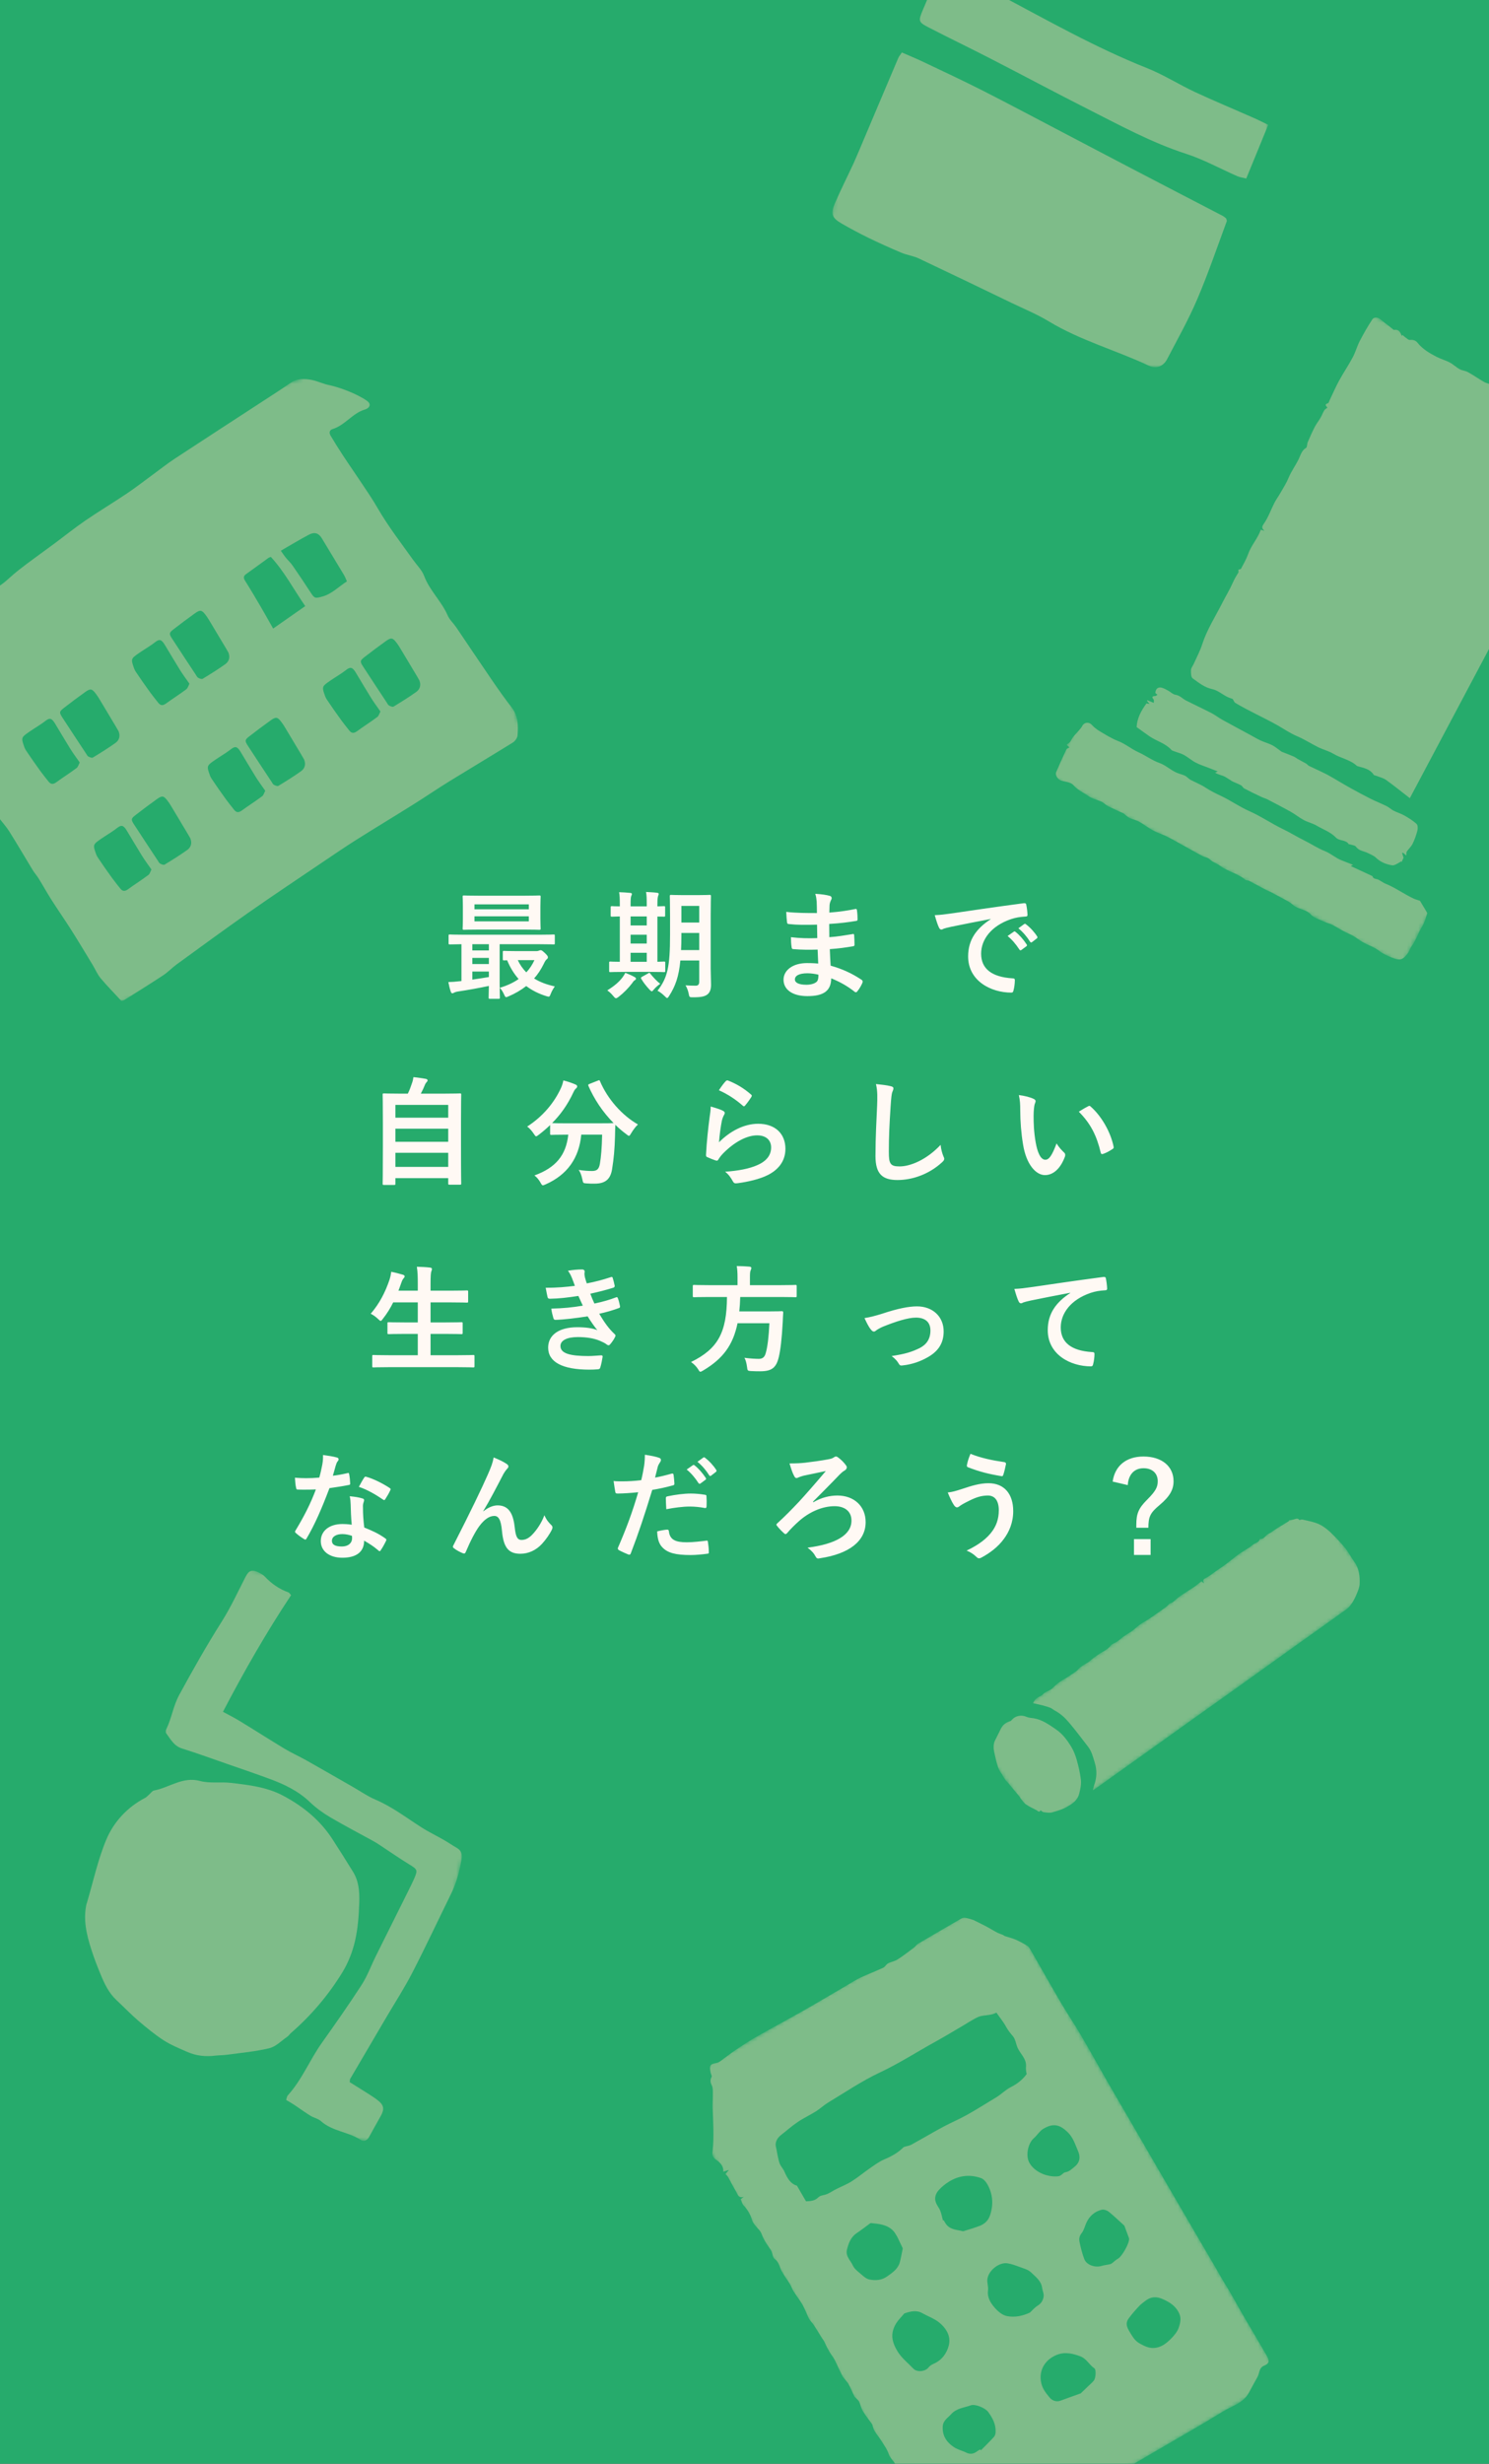 <?xml version="1.0" encoding="UTF-8"?>
<svg xmlns="http://www.w3.org/2000/svg" width="390" height="645" viewBox="0 0 390 645" fill="none">
  <rect x="0" y="0" width="390" height="645" fill="#333333" stroke="none"/>
  <g clip-path="url(#clip0_736_1960)">
    <rect width="390" height="645" fill="#26AB6C"></rect>
    <path d="M130.591 261.485H128.321C128.014 261.485 127.983 261.454 127.983 261.147C127.983 260.963 128.014 260.012 128.045 258.11C125.59 258.632 122.553 259.184 120.069 259.552C119.578 259.614 119.118 259.767 118.964 259.859C118.842 259.92 118.658 260.043 118.474 260.043C118.289 260.043 118.136 259.859 118.044 259.552C117.768 258.724 117.615 257.988 117.431 257.098C118.504 257.067 119.363 257.006 120.314 256.883C120.498 256.883 120.682 256.853 120.866 256.822V247.19C118.78 247.22 117.983 247.251 117.829 247.251C117.523 247.251 117.492 247.22 117.492 246.914V244.981C117.492 244.674 117.523 244.643 117.829 244.643C118.013 244.643 118.903 244.705 121.572 244.705H141.266C143.935 244.705 144.824 244.643 145.009 244.643C145.285 244.643 145.315 244.674 145.315 244.981V246.914C145.315 247.22 145.285 247.251 145.009 247.251C144.824 247.251 143.935 247.19 141.266 247.19H130.867V257.466C130.867 259.828 130.928 260.963 130.928 261.147C130.928 261.454 130.897 261.485 130.591 261.485ZM128.045 255.779V254.337H123.719V256.454C125.161 256.239 126.664 256.024 128.045 255.779ZM123.719 248.815H128.045V247.19H123.719V248.815ZM123.719 252.374H128.045V250.779H123.719V252.374ZM125.805 234.49H136.971C140.008 234.49 141.082 234.428 141.266 234.428C141.573 234.428 141.603 234.459 141.603 234.796C141.603 234.98 141.542 235.655 141.542 237.312V240.533C141.542 242.189 141.603 242.864 141.603 243.048C141.603 243.386 141.573 243.416 141.266 243.416C141.082 243.416 140.008 243.355 136.971 243.355H125.805C122.768 243.355 121.725 243.416 121.51 243.416C121.204 243.416 121.173 243.386 121.173 243.048C121.173 242.864 121.234 242.189 121.234 240.533V237.312C121.234 235.655 121.173 234.98 121.173 234.796C121.173 234.459 121.204 234.428 121.51 234.428C121.725 234.428 122.768 234.49 125.805 234.49ZM138.505 241.208V239.889H124.271V241.208H138.505ZM124.271 236.76V238.048H138.505V236.76H124.271ZM135.407 249H140.591C140.775 249 140.99 248.938 141.143 248.877C141.297 248.815 141.45 248.754 141.603 248.754C141.818 248.754 141.972 248.815 142.677 249.46C143.413 250.165 143.505 250.38 143.505 250.595C143.505 250.84 143.413 250.993 143.199 251.147C142.953 251.3 142.738 251.668 142.37 252.435C141.695 253.785 140.898 255.043 139.886 256.147C141.389 257.098 143.199 257.773 145.315 258.233C144.978 258.724 144.548 259.399 144.242 260.196C143.935 261.025 143.874 261.025 143.076 260.779C141.021 260.135 139.303 259.245 137.83 258.141C136.481 259.184 134.947 260.104 133.198 260.841C132.891 260.963 132.707 261.055 132.585 261.055C132.37 261.055 132.247 260.841 132.032 260.35C131.695 259.614 131.327 259.031 130.897 258.601C132.861 258.018 134.487 257.251 135.836 256.3C134.64 254.951 133.628 253.325 132.83 251.392C132.339 251.423 132.124 251.423 132.032 251.423C131.726 251.423 131.695 251.392 131.695 251.055V249.276C131.695 248.969 131.726 248.938 132.032 248.938C132.217 248.938 132.983 249 135.407 249ZM139.978 251.362H135.622C136.204 252.589 136.941 253.662 137.861 254.552C138.72 253.632 139.425 252.558 139.978 251.362ZM186.145 239.705V253.54C186.145 254.981 186.237 256.546 186.237 257.773C186.237 258.969 185.961 259.767 185.348 260.288C184.704 260.81 183.875 261.086 181.575 261.086C180.562 261.086 180.562 261.086 180.378 260.135C180.225 259.307 179.887 258.479 179.55 257.957C180.501 258.018 181.421 258.049 182.188 258.049C182.863 258.049 183.139 257.742 183.139 256.975V251.454H178.2C177.802 255.748 176.851 258.233 175.286 260.687C175.041 261.086 174.887 261.27 174.734 261.27C174.58 261.27 174.427 261.117 174.12 260.81C173.537 260.227 172.832 259.675 172.218 259.368C174.826 255.994 175.501 253.141 175.501 244.766V239.705C175.501 236.514 175.439 234.827 175.439 234.643C175.439 234.306 175.47 234.275 175.777 234.275C175.992 234.275 176.728 234.336 178.937 234.336H182.71C184.949 234.336 185.685 234.275 185.869 234.275C186.176 234.275 186.207 234.306 186.207 234.643C186.207 234.827 186.145 236.514 186.145 239.705ZM178.384 248.723H183.139V244.245H178.476V244.797C178.476 246.239 178.446 247.558 178.384 248.723ZM183.139 237.158H178.476V241.514H183.139V237.158ZM170.194 254.429H163.721C160.991 254.429 160.071 254.491 159.887 254.491C159.58 254.491 159.549 254.46 159.549 254.153V252.067C159.549 251.76 159.58 251.73 159.887 251.73C160.04 251.73 160.653 251.791 162.341 251.791V239.919C160.991 239.95 160.439 239.981 160.316 239.981C159.979 239.981 159.948 239.95 159.948 239.674V237.557C159.948 237.25 159.979 237.22 160.316 237.22C160.439 237.22 160.991 237.281 162.341 237.281V236.76C162.341 235.226 162.31 234.398 162.157 233.569C163.108 233.6 164.212 233.661 165.071 233.753C165.316 233.784 165.5 233.845 165.5 234.029C165.5 234.244 165.408 234.398 165.316 234.612C165.224 234.827 165.163 235.379 165.163 236.729V237.281H169.396V236.698C169.396 235.165 169.366 234.367 169.212 233.508C170.163 233.569 171.206 233.6 172.096 233.723C172.372 233.753 172.525 233.845 172.525 233.999C172.525 234.214 172.433 234.398 172.372 234.582C172.28 234.827 172.188 235.379 172.188 236.729V237.281C173.261 237.25 173.783 237.22 173.906 237.22C174.182 237.22 174.212 237.25 174.212 237.557V239.674C174.212 239.95 174.182 239.981 173.906 239.981C173.783 239.981 173.261 239.95 172.188 239.95V251.791C173.292 251.76 173.814 251.73 173.936 251.73C174.212 251.73 174.243 251.76 174.243 252.067V254.153C174.243 254.46 174.212 254.491 173.936 254.491C173.752 254.491 172.832 254.429 170.194 254.429ZM165.163 251.791H169.396V249.429H165.163V251.791ZM165.163 242.281H169.396V239.919H165.163V242.281ZM165.163 247.006H169.396V244.705H165.163V247.006ZM165.562 257.405C164.611 258.663 163.384 259.92 162.003 260.994C161.696 261.209 161.512 261.331 161.328 261.331C161.144 261.331 160.96 261.147 160.653 260.779C160.071 260.074 159.549 259.614 159.058 259.276C160.838 258.172 162.095 257.129 163.046 255.871C163.384 255.411 163.598 255.073 163.782 254.675C164.703 255.043 165.316 255.288 166.145 255.748C166.451 255.902 166.574 256.024 166.574 256.208C166.574 256.362 166.482 256.515 166.237 256.638C165.96 256.791 165.838 257.037 165.562 257.405ZM168.108 255.748L169.703 254.859C169.887 254.736 170.01 254.675 170.071 254.675C170.163 254.675 170.224 254.736 170.316 254.889C170.961 255.718 172.249 257.067 172.924 257.558C172.31 257.988 171.758 258.448 171.237 259.061C170.991 259.368 170.869 259.521 170.715 259.521C170.593 259.521 170.439 259.399 170.194 259.153C169.366 258.264 168.599 257.343 167.985 256.3C167.801 256.024 167.862 255.902 168.108 255.748ZM214.306 252.251C214.245 250.901 214.184 249.644 214.153 248.601C212.036 248.662 209.95 248.662 207.834 248.478C207.496 248.478 207.373 248.355 207.343 247.957C207.22 247.282 207.159 246.055 207.159 245.349C209.429 245.625 211.76 245.686 214.061 245.594C214.03 244.429 214.03 243.232 214 242.067C211.055 242.159 208.846 242.159 206.668 241.913C206.33 241.913 206.177 241.791 206.146 241.484C206.054 240.717 205.993 239.981 205.932 238.723C208.601 239.03 211.269 239.03 213.969 239.03C213.969 237.895 213.938 237.097 213.908 236.054C213.846 235.349 213.785 234.796 213.539 233.999C215.165 234.091 216.484 234.275 217.405 234.551C217.773 234.674 217.957 235.103 217.742 235.471C217.527 235.901 217.313 236.422 217.282 236.944C217.251 237.557 217.251 237.987 217.221 238.907C220.073 238.692 222.129 238.355 223.939 237.987C224.307 237.895 224.43 237.987 224.46 238.355C224.583 239.214 224.614 240.042 224.614 240.594C224.614 240.993 224.522 241.054 224.276 241.085C222.098 241.453 220.135 241.699 217.19 241.883C217.19 243.11 217.221 244.245 217.221 245.349C219.552 245.196 221.024 244.889 223.233 244.551C223.601 244.459 223.693 244.521 223.724 244.797C223.755 245.38 223.816 246.392 223.816 247.312C223.816 247.619 223.693 247.711 223.356 247.742C221.331 248.079 219.92 248.294 217.343 248.478C217.405 249.889 217.466 251.392 217.558 252.803C220.503 253.632 223.018 254.736 225.687 256.515C225.994 256.791 225.994 256.883 225.902 257.251C225.687 257.834 225.043 258.969 224.552 259.521C224.43 259.706 224.307 259.767 224.153 259.767C224.061 259.767 223.939 259.736 223.816 259.614C221.945 258.141 220.043 257.067 217.711 256.116C217.681 259.429 215.687 260.779 211.484 260.779C207.496 260.779 205.226 259.031 205.226 256.485C205.226 254 207.65 252.129 211.361 252.129C212.128 252.129 212.865 252.129 214.306 252.251ZM214.368 255.165C213.478 254.951 212.374 254.797 211.515 254.797C209.275 254.797 208.202 255.442 208.202 256.423C208.202 257.221 209.122 257.804 211.239 257.804C212.466 257.804 213.601 257.436 214.03 256.883C214.276 256.546 214.368 256.024 214.368 255.165ZM259.462 240.656V240.594C255.719 241.3 252.437 241.944 249.155 242.619C247.989 242.895 247.682 242.956 247.222 243.11C247.007 243.202 246.793 243.355 246.547 243.355C246.332 243.355 246.087 243.171 245.964 242.895C245.565 242.067 245.228 240.993 244.829 239.582C246.394 239.521 247.314 239.398 249.707 239.06C253.48 238.508 260.229 237.496 268.143 236.453C268.603 236.392 268.757 236.576 268.787 236.79C268.941 237.496 269.094 238.631 269.125 239.49C269.125 239.858 268.941 239.95 268.542 239.95C267.1 240.042 266.119 240.195 264.8 240.625C259.585 242.404 256.977 245.993 256.977 249.674C256.977 253.632 259.799 255.779 265.137 256.116C265.628 256.116 265.812 256.239 265.812 256.577C265.812 257.374 265.689 258.448 265.474 259.215C265.382 259.675 265.26 259.859 264.892 259.859C259.493 259.859 253.572 256.761 253.572 250.38C253.572 246.024 255.75 243.079 259.462 240.656ZM263.91 245.042L265.536 243.907C265.689 243.785 265.812 243.815 265.996 243.969C266.947 244.705 268.051 245.932 268.91 247.251C269.033 247.435 269.033 247.588 268.818 247.742L267.53 248.693C267.315 248.846 267.162 248.815 267.008 248.601C266.088 247.19 265.106 246.024 263.91 245.042ZM266.732 243.018L268.266 241.913C268.45 241.791 268.542 241.821 268.726 241.975C269.861 242.834 270.965 244.061 271.64 245.134C271.763 245.318 271.794 245.502 271.548 245.686L270.321 246.637C270.076 246.822 269.922 246.729 269.8 246.545C268.972 245.226 267.99 244.061 266.732 243.018ZM103.227 310.209H100.559C100.252 310.209 100.221 310.178 100.221 309.871C100.221 309.687 100.282 308.061 100.282 299.871V294.196C100.282 288.49 100.221 286.803 100.221 286.588C100.221 286.281 100.252 286.25 100.559 286.25C100.773 286.25 101.847 286.312 104.823 286.312H106.817C107.307 285.33 107.583 284.533 107.952 283.428C108.105 283.029 108.197 282.569 108.289 281.986C109.332 282.079 110.682 282.293 111.571 282.447C111.847 282.508 112.001 282.692 112.001 282.845C112.001 283.029 111.878 283.152 111.755 283.275C111.541 283.52 111.387 283.735 111.295 284.011C110.988 284.747 110.712 285.392 110.222 286.312H116.203C119.179 286.312 120.253 286.25 120.467 286.25C120.774 286.25 120.805 286.281 120.805 286.588C120.805 286.772 120.744 288.49 120.744 293.367V299.84C120.744 308.031 120.805 309.657 120.805 309.81C120.805 310.117 120.774 310.147 120.467 310.147H117.737C117.431 310.147 117.4 310.117 117.4 309.81V308.429H103.565V309.871C103.565 310.178 103.534 310.209 103.227 310.209ZM103.565 305.485H117.4V301.803H103.565V305.485ZM103.565 298.92H117.4V295.484H103.565V298.92ZM103.565 289.257V292.6H117.4V289.257H103.565ZM154.395 283.766L156.574 282.907C156.972 282.723 157.034 282.753 157.156 283.06C159.15 287.754 162.924 291.987 167.095 294.38C166.543 294.871 165.838 295.791 165.316 296.68C165.04 297.141 164.917 297.355 164.733 297.355C164.58 297.355 164.396 297.202 164.089 296.957C163.046 296.19 162.065 295.361 161.175 294.472C161.114 295.361 161.114 296.435 161.083 297.509C160.991 300.791 160.776 303.245 160.316 306.098C159.917 308.521 158.752 309.871 155.745 309.871C154.978 309.871 154.395 309.871 153.659 309.81C152.708 309.749 152.739 309.749 152.524 308.736C152.309 307.693 152.003 306.865 151.573 306.282C153.107 306.497 153.997 306.558 155.07 306.558C156.359 306.558 156.88 306.067 157.126 304.656C157.432 302.877 157.647 300.515 157.709 297.049H152.248C151.665 303.184 148.598 307.54 142.923 310.055C142.585 310.209 142.37 310.301 142.186 310.301C141.941 310.301 141.849 310.086 141.542 309.564C141.143 308.828 140.56 308.153 139.978 307.724C145.561 305.699 148.26 302.448 148.843 297.049H148.475C145.591 297.049 144.61 297.11 144.426 297.11C144.119 297.11 144.088 297.079 144.088 296.772V294.533C143.137 295.453 142.156 296.282 141.113 297.079C140.775 297.325 140.591 297.478 140.438 297.478C140.223 297.478 140.1 297.263 139.794 296.803C139.303 296.036 138.597 295.269 138.076 294.932C142.217 292.263 145.193 288.643 146.941 284.809C147.217 284.195 147.401 283.612 147.555 282.845C148.659 283.122 149.917 283.551 150.745 283.919C151.082 284.072 151.174 284.226 151.174 284.441C151.174 284.625 151.082 284.747 150.929 284.901C150.622 285.146 150.438 285.422 150.224 285.882C148.69 289.195 146.818 291.803 144.61 294.012C145.039 294.042 146.113 294.073 148.475 294.073H156.727C159.396 294.073 160.408 294.042 160.715 294.012C157.862 291.128 155.653 287.784 154.119 284.287C153.997 283.95 154.058 283.919 154.395 283.766ZM188.293 285.422C189.029 284.318 189.612 283.52 190.103 283.029C190.256 282.876 190.44 282.784 190.686 282.876C192.956 283.766 194.858 284.931 196.698 286.527C196.852 286.649 196.913 286.741 196.913 286.864C196.913 286.956 196.852 287.079 196.759 287.232C196.361 287.876 195.716 288.766 195.195 289.379C195.072 289.533 194.95 289.625 194.858 289.625C194.735 289.625 194.643 289.564 194.489 289.41C192.772 287.907 190.716 286.496 188.293 285.422ZM186.145 289.686C187.342 290.024 188.63 290.392 189.336 290.791C189.673 290.944 189.827 291.128 189.827 291.373C189.827 291.527 189.765 291.68 189.673 291.834C189.397 292.324 189.182 292.877 189.06 293.459C188.753 295.024 188.446 297.294 188.323 299.043C191.146 296.19 194.827 294.196 198.569 294.196C203.048 294.196 205.717 296.803 205.717 300.76C205.717 304.104 203.723 306.313 201.085 307.632C199.03 308.675 195.87 309.411 193.232 309.749C192.557 309.841 192.281 309.81 192.005 309.35C191.422 308.307 190.87 307.479 189.919 306.742C193.354 306.528 196.299 305.945 198.355 305.024C200.839 303.951 201.974 302.356 201.974 300.392C201.974 298.736 200.931 297.233 198.293 297.233C195.594 297.233 192.342 298.981 189.459 301.895C188.906 302.448 188.508 302.969 188.139 303.583C187.955 303.889 187.833 303.889 187.434 303.797C186.728 303.552 185.992 303.276 185.348 302.969C185.041 302.846 184.918 302.785 184.918 302.356C185.102 298.797 185.501 295.177 185.869 292.447C185.992 291.527 186.145 290.729 186.145 289.686ZM229.43 283.796C230.841 283.95 232.313 284.103 233.264 284.349C233.786 284.471 234.001 284.625 234.001 284.931C234.001 285.269 233.816 285.637 233.694 285.944C233.54 286.373 233.418 287.324 233.264 289.686C232.958 294.41 232.804 297.539 232.804 301.558C232.804 304.656 233.172 305.362 235.626 305.362C238.357 305.362 242.621 303.705 246.363 299.717C246.486 300.883 246.762 301.895 247.069 302.632C247.222 302.969 247.314 303.184 247.314 303.368C247.314 303.644 247.191 303.889 246.701 304.319C243.387 307.356 239.062 308.92 235.074 308.92C231.148 308.92 229.307 307.356 229.307 302.662C229.307 297.509 229.583 293.091 229.737 289.41C229.798 287.6 229.89 285.637 229.43 283.796ZM266.855 286.68C268.327 286.864 269.83 287.232 270.751 287.692C271.027 287.815 271.242 288.03 271.242 288.244C271.242 288.429 271.15 288.735 270.996 289.103C270.873 289.472 270.72 290.791 270.72 292.11C270.72 294.073 270.781 296.282 271.272 299.104C271.702 301.527 272.499 303.613 273.788 303.613C274.769 303.613 275.536 302.54 276.733 299.349C277.408 300.423 278.082 301.129 278.696 301.711C279.064 302.049 279.064 302.417 278.911 302.846C277.745 305.975 275.843 307.632 273.696 307.632C271.303 307.632 268.787 304.81 267.959 299.625C267.468 296.711 267.223 293.521 267.223 290.699C267.223 289.011 267.162 288.091 266.855 286.68ZM282.561 291.036C283.727 290.3 284.494 289.87 284.985 289.625C285.107 289.564 285.23 289.502 285.322 289.502C285.445 289.502 285.537 289.564 285.659 289.686C288.451 292.11 290.905 296.343 291.672 300.178C291.764 300.576 291.58 300.699 291.335 300.852C290.537 301.374 289.77 301.803 288.942 302.079C288.574 302.202 288.359 302.11 288.298 301.742C287.255 297.355 285.69 294.165 282.561 291.036ZM120.042 357.92H101.728C98.937 357.92 98.017 357.982 97.833 357.982C97.526 357.982 97.495 357.951 97.495 357.644V355.067C97.495 354.761 97.526 354.73 97.833 354.73C98.017 354.73 98.937 354.791 101.728 354.791H109.428V349.208H106.054C103.048 349.208 102.005 349.27 101.82 349.27C101.514 349.27 101.483 349.239 101.483 348.932V346.447C101.483 346.171 101.514 346.141 101.82 346.141C102.005 346.141 103.048 346.202 106.054 346.202H109.428V340.956H102.986C102.25 342.459 101.36 343.901 100.287 345.251C100.011 345.619 99.888 345.803 99.704 345.803C99.55 345.803 99.366 345.619 99.029 345.312C98.446 344.729 97.679 344.208 97.096 343.932C99.366 341.294 100.9 338.349 102.035 334.974C102.25 334.3 102.403 333.563 102.465 332.95C103.477 333.134 104.581 333.441 105.44 333.686C105.778 333.778 105.992 333.931 105.992 334.146C105.992 334.3 105.9 334.453 105.686 334.698C105.502 334.882 105.318 335.22 105.103 335.864L104.367 337.889H109.428V336.293C109.428 334.115 109.398 333.165 109.183 331.631C110.379 331.661 111.637 331.723 112.649 331.845C112.956 331.876 113.14 332.029 113.14 332.183C113.14 332.398 113.079 332.582 112.987 332.796C112.833 333.195 112.772 333.962 112.772 336.201V337.889H118.048C121.055 337.889 122.067 337.827 122.251 337.827C122.588 337.827 122.619 337.858 122.619 338.165V340.68C122.619 340.987 122.588 341.018 122.251 341.018C122.067 341.018 121.055 340.956 118.048 340.956H112.772V346.202H116.606C119.613 346.202 120.656 346.141 120.84 346.141C121.147 346.141 121.177 346.171 121.177 346.447V348.932C121.177 349.239 121.147 349.27 120.84 349.27C120.656 349.27 119.613 349.208 116.606 349.208H112.772V354.791H120.042C122.803 354.791 123.754 354.73 123.938 354.73C124.245 354.73 124.276 354.761 124.276 355.067V357.644C124.276 357.951 124.245 357.982 123.938 357.982C123.754 357.982 122.803 357.92 120.042 357.92ZM150.565 336.631C150.32 335.925 150.136 335.404 149.829 334.637C149.553 333.962 149.277 333.349 148.755 332.674C149.982 332.459 151.24 332.336 152.467 332.336C152.897 332.336 153.142 332.582 153.142 332.888C153.142 333.072 153.081 333.287 153.081 333.471C153.081 333.747 153.142 334.054 153.203 334.392C153.418 335.189 153.51 335.465 153.694 335.987C156.087 335.527 157.774 335.066 159.952 334.361C160.228 334.238 160.382 334.269 160.474 334.514C160.658 335.097 160.872 335.956 160.995 336.57C161.056 336.876 160.842 337.06 160.627 337.122C158.572 337.766 156.7 338.226 154.614 338.686C154.891 339.453 155.289 340.404 155.688 341.263C158.173 340.742 159.799 340.22 161.271 339.668C161.578 339.514 161.731 339.576 161.823 339.852C162.099 340.557 162.222 341.14 162.376 341.877C162.437 342.153 162.437 342.306 162.13 342.429C160.596 343.012 158.664 343.564 156.946 343.932C158.265 346.141 159.461 347.858 160.964 349.239C161.271 349.515 161.271 349.638 161.118 349.975C160.78 350.681 160.351 351.294 159.86 351.877C159.676 352.092 159.553 352.184 159.369 352.184C159.247 352.184 159.124 352.122 158.94 352C158.449 351.601 157.835 351.325 157.13 351.018C155.565 350.343 153.541 350.036 151.363 350.036C148.479 350.036 146.792 350.926 146.792 352.368C146.792 354.362 149.399 355.006 154.093 355.006C155.228 355.006 156.363 354.883 157.467 354.822C157.774 354.822 157.866 354.975 157.835 355.221C157.713 355.988 157.498 357.184 157.222 358.012C157.13 358.319 157.007 358.442 156.578 358.472C155.872 358.534 155.136 358.564 154.369 358.564C147.313 358.564 143.571 356.571 143.571 352.797C143.571 349.515 146.393 347.46 151.179 347.46C153.418 347.46 155.228 347.705 156.455 348.227C155.749 347.398 154.737 345.926 153.909 344.607C150.749 345.098 147.743 345.466 145.504 345.527C145.166 345.527 145.043 345.404 144.951 345.098C144.767 344.484 144.491 343.441 144.399 342.582C147.467 342.521 149.921 342.275 152.651 341.815C152.344 341.171 151.884 340.128 151.485 339.269C148.663 339.699 146.393 339.975 144.031 340.005C143.663 340.005 143.479 339.883 143.418 339.576C143.326 339.238 143.111 338.103 142.927 337.122C145.933 337.152 148.387 336.907 150.565 336.631ZM190.414 339.545H185.659C182.929 339.545 182.008 339.607 181.794 339.607C181.487 339.607 181.456 339.576 181.456 339.238V336.754C181.456 336.416 181.487 336.386 181.794 336.386C182.008 336.386 182.929 336.447 185.659 336.447H193.175V334.453C193.175 333.134 193.113 332.183 192.96 331.447C194.064 331.447 195.261 331.508 196.304 331.6C196.61 331.631 196.794 331.753 196.794 331.937C196.794 332.152 196.702 332.336 196.61 332.582C196.488 332.827 196.426 333.226 196.426 334.361V336.447H204.494C207.255 336.447 208.175 336.386 208.359 336.386C208.635 336.386 208.666 336.416 208.666 336.754V339.238C208.666 339.576 208.635 339.607 208.359 339.607C208.175 339.607 207.255 339.545 204.494 339.545H193.88C193.849 340.895 193.757 342.153 193.635 343.318H201.15C203.727 343.318 204.586 343.257 204.77 343.257C205.077 343.257 205.138 343.349 205.138 343.686C205.077 344.484 205.046 345.312 205.016 346.079C204.77 350.65 204.402 353.503 204.003 355.19C203.328 358.104 202.132 358.994 199.064 358.994C198.512 358.994 197.653 358.994 196.641 358.933C195.782 358.871 195.782 358.81 195.659 357.828C195.537 356.877 195.291 355.988 194.984 355.466C196.58 355.681 197.96 355.742 198.758 355.742C199.77 355.742 200.291 355.251 200.568 354.208C201.028 352.675 201.365 349.852 201.519 346.417H193.175C192.009 352.092 189.401 355.681 184.186 358.779C183.788 358.994 183.604 359.117 183.45 359.117C183.235 359.117 183.113 358.902 182.837 358.442C182.346 357.675 181.702 357.061 180.996 356.571C188.052 353.104 190.352 348.871 190.414 339.545ZM226.428 345.067C227.961 344.822 229.465 344.423 231.213 343.871C234.986 342.613 237.962 341.999 240.171 341.999C244.343 341.999 247.165 344.729 247.165 348.564C247.165 351.693 245.692 353.871 242.778 355.436C241.183 356.325 239.036 357.184 236.428 357.46C235.876 357.552 235.631 357.429 235.416 357.031C235.078 356.417 234.526 355.742 233.545 355.006C237.134 354.454 238.821 353.932 240.938 352.889C242.686 351.969 243.698 350.527 243.698 348.319C243.698 346.141 242.349 344.944 239.895 344.944C237.778 344.944 234.557 345.987 231.213 347.337C230.446 347.674 229.833 348.043 229.495 348.288C229.25 348.503 229.066 348.595 228.882 348.595C228.606 348.595 228.391 348.411 228.084 348.043C227.379 347.153 226.918 346.079 226.428 345.067ZM280.318 338.502V338.441C276.575 339.146 273.293 339.791 270.01 340.465C268.845 340.742 268.538 340.803 268.078 340.956C267.863 341.048 267.648 341.202 267.403 341.202C267.188 341.202 266.943 341.018 266.82 340.742C266.421 339.913 266.084 338.84 265.685 337.429C267.249 337.367 268.17 337.244 270.563 336.907C274.336 336.355 281.084 335.343 288.999 334.3C289.459 334.238 289.612 334.422 289.643 334.637C289.797 335.343 289.95 336.478 289.981 337.336C289.981 337.705 289.797 337.797 289.398 337.797C287.956 337.889 286.974 338.042 285.655 338.472C280.44 340.251 277.833 343.84 277.833 347.521C277.833 351.478 280.655 353.626 285.993 353.963C286.484 353.963 286.668 354.086 286.668 354.423C286.668 355.221 286.545 356.294 286.33 357.061C286.238 357.521 286.115 357.706 285.747 357.706C280.348 357.706 274.428 354.607 274.428 348.227C274.428 343.871 276.606 340.926 280.318 338.502ZM92.123 399.159C91.939 397.196 91.877 395.325 91.847 393.883C91.816 393.055 91.785 392.564 91.601 391.705C93.104 391.858 93.902 391.981 94.945 392.288C95.221 392.349 95.374 392.502 95.374 392.779C95.374 392.84 95.313 393.055 95.19 393.423C95.067 393.791 95.037 394.159 95.067 394.68C95.067 396.49 95.159 397.809 95.405 399.895C97.614 400.785 99.117 401.46 100.927 402.748C101.233 402.963 101.264 403.086 101.111 403.393C100.651 404.343 100.221 405.11 99.7 405.877C99.608 406.031 99.516 406.092 99.424 406.092C99.332 406.092 99.24 406.031 99.117 405.908C97.767 404.742 96.632 404.067 95.374 403.331C95.374 406.399 93.166 407.81 89.668 407.81C86.294 407.81 84.024 406.092 84.024 403.454C84.024 400.785 86.233 398.975 89.699 398.975C90.282 398.975 91.141 399.006 92.123 399.159ZM92.184 402.073C91.448 401.828 90.619 401.613 89.668 401.613C88.135 401.613 86.938 402.227 86.938 403.393C86.938 404.374 87.797 404.865 89.546 404.865C91.202 404.865 92.215 403.975 92.215 402.687C92.215 402.411 92.215 402.257 92.184 402.073ZM87.184 386.336C88.38 386.214 89.791 385.938 90.987 385.662C91.264 385.57 91.386 385.57 91.448 385.907C91.601 386.674 91.693 387.594 91.724 388.392C91.724 388.668 91.601 388.729 91.356 388.76C89.699 389.097 88.196 389.312 86.294 389.588C84.331 394.772 82.521 399.006 80.312 402.748C80.189 402.963 80.097 403.055 79.975 403.055C79.883 403.055 79.76 402.994 79.607 402.902C78.901 402.472 78.011 401.828 77.49 401.337C77.337 401.214 77.275 401.122 77.275 401C77.275 400.908 77.306 400.785 77.429 400.632C79.729 396.828 81.355 393.607 82.736 389.926C81.57 389.987 80.619 389.987 79.668 389.987C78.993 389.987 78.748 389.987 77.981 389.956C77.674 389.956 77.613 389.864 77.551 389.465C77.398 388.883 77.306 387.87 77.245 386.858C78.502 386.95 79.208 386.981 80.097 386.981C81.294 386.981 82.214 386.95 83.625 386.827C83.993 385.539 84.208 384.496 84.423 383.392C84.607 382.318 84.607 381.858 84.607 380.907C85.926 381.091 87.245 381.275 88.196 381.551C88.503 381.612 88.687 381.796 88.687 382.011C88.687 382.257 88.595 382.41 88.411 382.594C88.227 382.839 88.104 383.115 87.92 383.729C87.705 384.465 87.46 385.416 87.184 386.336ZM93.994 389.251C94.515 388.33 94.975 387.41 95.374 386.858C95.558 386.551 95.712 386.521 96.019 386.643C97.828 387.134 100.252 388.361 102.031 389.527C102.215 389.65 102.307 389.742 102.307 389.864C102.307 389.956 102.276 390.079 102.184 390.232C101.878 390.907 101.325 391.858 100.896 392.502C100.804 392.656 100.712 392.717 100.62 392.717C100.528 392.717 100.467 392.686 100.344 392.594C98.534 391.367 96.325 390.018 93.994 389.251ZM126.572 395.601L126.603 395.662C127.83 394.65 129.149 394.098 130.345 394.098C133.658 394.098 134.487 396.95 134.824 399.895C135.069 402.135 135.438 403.147 136.603 403.147C137.708 403.147 138.628 402.595 139.487 401.675C140.56 400.54 141.818 398.76 142.585 396.674C143.199 398.055 143.812 398.668 144.364 399.221C144.61 399.435 144.702 399.65 144.702 399.865C144.702 400.049 144.671 400.202 144.579 400.386C143.966 401.675 142.953 403.086 141.941 404.19C140.407 405.847 138.413 406.767 136.296 406.767C133.198 406.767 131.879 405.141 131.48 400.816C131.204 397.748 130.529 396.858 129.456 396.858C128.137 396.858 126.817 397.84 125.59 399.466C124.486 400.938 123.198 403.454 122.001 406.276C121.817 406.706 121.664 406.767 121.265 406.644C120.437 406.307 119.609 405.877 118.903 405.325C118.719 405.202 118.627 405.049 118.627 404.926C118.627 404.804 118.688 404.65 118.78 404.497C123.259 395.723 126.081 389.864 127.768 386.03C128.658 384.005 129.057 382.931 129.302 381.551C130.744 382.134 131.91 382.686 132.738 383.269C133.014 383.453 133.167 383.668 133.167 383.913C133.167 384.097 133.045 384.312 132.83 384.527C132.462 384.925 132.155 385.386 131.879 385.846C129.916 389.619 128.259 392.84 126.572 395.601ZM179.857 384.711L181.483 383.576C181.636 383.453 181.759 383.484 181.943 383.637C182.894 384.373 183.998 385.6 184.857 386.919C184.98 387.103 184.98 387.257 184.765 387.41L183.477 388.361C183.262 388.514 183.109 388.484 182.955 388.269C182.035 386.858 181.053 385.692 179.857 384.711ZM182.679 382.686L184.213 381.582C184.397 381.459 184.489 381.49 184.673 381.643C185.808 382.502 186.912 383.729 187.587 384.803C187.71 384.987 187.741 385.171 187.495 385.355L186.268 386.306C186.023 386.49 185.869 386.398 185.747 386.214C184.918 384.895 183.937 383.729 182.679 382.686ZM171.574 386.827C172.771 386.613 174.427 386.214 175.93 385.784C176.268 385.692 176.39 385.846 176.421 386.091C176.513 386.766 176.605 387.656 176.636 388.3C176.666 388.699 176.574 388.791 176.176 388.883C174.274 389.404 172.709 389.742 170.838 390.048C168.752 396.858 167.188 401.552 165.224 406.644C165.071 407.074 164.887 407.043 164.549 406.951C164.243 406.828 162.739 406.184 162.095 405.816C161.85 405.663 161.758 405.417 161.85 405.202C164.181 399.834 165.654 395.785 167.157 390.662C165.378 390.846 163.23 390.999 161.788 390.999C161.328 390.999 161.206 390.907 161.144 390.508C161.022 389.864 160.868 388.821 160.715 387.717C161.359 387.809 161.727 387.809 162.985 387.809C164.519 387.809 166.175 387.717 167.954 387.502C168.261 386.275 168.507 384.925 168.721 383.668C168.844 382.747 168.905 381.827 168.905 380.845C170.531 381.091 171.789 381.306 172.771 381.704C173.016 381.796 173.108 382.011 173.108 382.195C173.108 382.318 173.108 382.471 172.955 382.686C172.709 383.115 172.464 383.422 172.31 383.913C172.004 385.017 171.789 386.06 171.574 386.827ZM172.126 400.908C173.077 400.662 174.335 400.448 174.734 400.448C175.041 400.448 175.163 400.57 175.194 400.877C175.439 403.116 176.943 403.761 179.888 403.761C181.605 403.761 183.814 403.485 185.041 403.331C185.287 403.3 185.379 403.362 185.409 403.607C185.532 404.405 185.655 405.448 185.655 406.276C185.685 406.644 185.655 406.736 185.164 406.767C184.121 406.92 182.28 407.104 180.9 407.104C176.973 407.104 174.887 406.552 173.507 405.11C172.525 404.129 172.188 402.687 172.126 400.908ZM174.519 395.11C174.458 394.036 174.396 392.932 174.396 392.318C174.396 391.889 174.488 391.797 174.949 391.705C176.881 391.306 179.151 390.999 180.931 390.999C182.127 390.999 183.446 391.122 184.52 391.306C184.949 391.367 185.041 391.398 185.041 391.766C185.102 392.533 185.102 393.392 185.072 394.22C185.072 394.742 184.918 394.864 184.489 394.772C183.415 394.558 182.004 394.404 180.685 394.404C178.845 394.404 176.513 394.711 174.519 395.11ZM212.926 393.147L213.049 393.269C215.104 392.073 217.251 391.521 219.337 391.521C223.724 391.521 226.73 394.343 226.73 398.484C226.73 403.485 222.374 406.798 214.828 407.933C214.214 408.055 213.938 408.086 213.631 407.503C213.171 406.644 212.619 406 211.515 405.172C218.938 404.221 223.018 401.828 223.018 398.086C223.018 395.57 221.147 394.312 218.601 394.312C215.227 394.312 211.822 395.938 209.245 398.239C208.232 399.129 206.975 400.386 206.238 401.276C206.085 401.46 205.901 401.613 205.748 401.613C205.625 401.613 205.502 401.552 205.349 401.399C204.827 400.938 204.091 400.202 203.57 399.527C203.447 399.374 203.355 399.251 203.355 399.159C203.355 399.036 203.447 398.914 203.6 398.791C205.84 396.736 207.373 395.141 209.214 393.208C210.963 391.306 213.294 388.668 216.3 385.109C214.184 385.539 212.466 385.907 210.441 386.336C210.012 386.459 209.613 386.582 209.245 386.735C208.877 386.919 208.754 386.95 208.601 386.95C208.386 386.95 208.171 386.766 207.987 386.367C207.619 385.723 207.251 384.649 206.791 383.115C208.601 383.115 209.705 383.054 210.84 382.931C212.711 382.717 215.104 382.379 216.76 382.072C217.711 381.888 217.987 381.827 218.417 381.52C218.57 381.398 218.754 381.306 218.969 381.306C219.153 381.306 219.337 381.398 219.521 381.551C220.288 382.103 221.055 382.87 221.577 383.606C221.73 383.79 221.791 383.974 221.791 384.158C221.791 384.496 221.546 384.803 221.147 385.017C220.626 385.324 220.288 385.692 219.951 385.999C217.558 388.514 215.349 390.693 212.926 393.147ZM254.186 380.6C257.038 381.735 259.922 382.318 263.082 382.778C263.419 382.839 263.542 383.085 263.48 383.33C263.358 383.974 263.02 385.447 262.806 386.03C262.714 386.336 262.622 386.49 262.376 386.459C259.032 385.907 256.64 385.324 253.48 384.097C253.327 384.036 253.173 383.882 253.265 383.484C253.48 382.349 253.817 381.52 254.186 380.6ZM248.234 390.723C249.492 390.6 250.228 390.355 251.885 389.834C254.462 388.975 256.578 388.3 258.91 388.3C263.02 388.3 265.382 391.091 265.382 395.601C265.382 398.607 264.309 401.061 262.898 402.932C261.456 404.896 259.401 406.521 256.977 407.81C256.762 407.902 256.609 407.963 256.456 407.963C256.18 407.963 255.995 407.841 255.719 407.564C255.044 406.92 254.216 406.337 253.173 405.939C256.548 404.343 258.634 402.626 259.922 400.816C260.812 399.558 261.609 397.871 261.609 395.386C261.609 392.84 260.536 391.521 258.756 391.521C257.038 391.521 255.689 391.981 253.94 392.84C252.13 393.729 251.701 394.036 251.333 394.312C251.087 394.496 250.903 394.619 250.658 394.619C250.259 394.619 249.983 394.22 249.799 393.944C249.369 393.3 248.725 391.95 248.234 390.723ZM295.384 388.791L291.427 387.87C292.009 383.76 294.954 381.306 299.494 381.306C304.28 381.306 307.378 383.852 307.378 387.778C307.378 389.926 306.458 391.705 303.728 394.006C301.182 396.122 300.814 397.104 300.783 399.957H297.623V399.221C297.623 396.184 298.267 394.803 300.445 392.625C302.654 390.416 303.237 389.343 303.237 387.778C303.237 385.692 301.795 384.373 299.525 384.373C297.102 384.373 295.568 385.999 295.384 388.791ZM297.01 402.932H301.366V407.074H297.01V402.932Z" fill="#FFF9F4"></path>
    <mask id="mask0_736_1960" style="mask-type:luminance" maskUnits="userSpaceOnUse" x="215" y="-10" width="121" height="109">
      <path d="M224.372 -10L215 87.746L325.882 98.429L335.254 0.682L224.372 -10Z" fill="white"></path>
    </mask>
    <g mask="url(#mask0_736_1960)">
      <path d="M236.283 13.767C238.042 14.542 239.82 15.259 241.54 16.072C246.835 18.591 252.169 21.07 257.406 23.724C264.479 27.328 271.494 31.066 278.529 34.747C284.423 37.827 290.279 40.927 296.154 43.987C304.154 48.172 312.175 52.318 320.195 56.483C320.581 56.676 320.89 56.986 321.161 57.18C321.238 57.509 321.374 57.761 321.316 57.916C318.784 64.754 316.426 71.689 313.566 78.373C311.266 83.758 308.387 88.853 305.681 94.045C304.734 95.866 302.86 96.641 300.946 95.75C292.289 91.681 282.993 89.144 274.722 84.146C271.649 82.286 268.325 80.911 265.078 79.361C256.942 75.428 248.806 71.515 240.651 67.66C239.201 66.982 237.52 66.769 236.051 66.149C233.152 64.929 230.292 63.631 227.451 62.255C225.113 61.112 222.794 59.873 220.533 58.575C217.846 57.025 217.46 55.998 218.697 53.17C220.243 49.625 221.982 46.176 223.605 42.67C224.166 41.469 224.649 40.229 225.19 39.009C228.553 31.066 231.896 23.124 235.278 15.181C235.433 14.794 235.742 14.464 236.244 13.709L236.283 13.767Z" fill="#7EBC89"></path>
      <path d="M332.176 32.694C330.147 37.633 328.33 42.089 326.417 46.738C325.45 46.486 324.716 46.409 324.059 46.118C319.595 44.162 315.266 41.76 310.666 40.268C301.622 37.343 293.331 32.81 284.905 28.548C276.479 24.286 268.131 19.811 259.724 15.491C254.313 12.701 248.824 10.067 243.413 7.277C240.476 5.766 240.456 5.573 241.79 2.415C242.949 -0.336 244.109 -3.106 245.346 -5.818C246.273 -7.852 246.931 -8.24 248.921 -7.368C253.211 -5.508 257.482 -3.61 261.599 -1.44C274.373 5.321 286.954 12.488 300.443 17.835C304.772 19.559 308.753 22.116 312.985 24.092C318.203 26.514 323.518 28.722 328.774 31.047C329.741 31.473 330.688 31.977 332.176 32.694Z" fill="#7EBC89"></path>
    </g>
    <mask id="mask1_736_1960" style="mask-type:luminance" maskUnits="userSpaceOnUse" x="176" y="496" width="160" height="177">
      <path d="M261.691 496L176 546.094L249.69 672.755L335.381 622.662L261.691 496Z" fill="white"></path>
    </mask>
    <g mask="url(#mask1_736_1960)">
      <path d="M193.961 575.769C194.155 575.633 194.483 575.362 194.831 575.09C193.362 575.633 193.188 574.354 192.724 573.599C191.99 572.417 191.391 571.139 190.695 569.918C190.541 569.647 190.27 569.434 190.019 569.143C190.251 568.872 190.502 568.582 190.927 568.078C190.27 568.272 189.884 568.388 189.42 568.543C189.574 566.935 188.453 566.005 187.429 565.308C186.482 564.63 186.56 563.913 186.656 563.08C187.043 559.419 186.791 555.738 186.676 552.077C186.637 550.74 186.734 549.423 186.714 548.086C186.714 547.369 186.734 546.555 186.444 545.955C186.057 545.161 185.941 544.541 186.386 543.727C186.521 543.475 186.192 542.952 186.115 542.565C185.787 540.608 185.941 540.395 187.816 540.027C188.086 539.969 188.357 539.833 188.589 539.678C190.038 538.632 191.43 537.509 192.918 536.521C194.618 535.378 196.358 534.235 198.155 533.208C202.252 530.883 206.407 528.675 210.504 526.35C214.292 524.2 218.041 521.953 221.809 519.764C223.008 519.067 224.167 518.292 225.423 517.711C227.375 516.8 229.404 516.045 231.356 515.134C231.82 514.921 232.091 514.282 232.555 514.03C233.347 513.604 234.332 513.468 235.086 512.984C236.632 511.996 238.082 510.853 239.55 509.749C239.86 509.516 240.053 509.109 240.381 508.916C244.208 506.668 248.034 504.421 251.88 502.213C252.189 502.039 252.634 502.039 253.001 502.116C253.581 502.213 254.161 502.407 254.895 502.62C255.842 503.085 256.963 503.627 258.084 504.208C259.127 504.751 260.132 505.39 261.176 505.932C261.659 506.184 262.2 506.339 262.702 506.552C262.934 506.668 263.147 506.862 263.128 506.843C264.21 507.191 265.137 507.405 265.988 507.773C267.07 508.257 268.133 508.819 269.138 509.458C269.524 509.69 269.776 510.194 270.008 510.62C272.674 515.27 275.322 519.958 278.028 524.568C279.612 527.261 281.371 529.837 282.956 532.53C285.449 536.792 287.826 541.093 290.28 545.374C291.961 548.299 293.681 551.205 295.382 554.13C298.455 559.419 301.489 564.707 304.562 569.976C309.2 577.958 313.857 585.919 318.515 593.881C319.249 595.16 319.945 596.458 320.737 597.717C322.67 600.778 324.312 603.994 326.168 607.112C328.062 610.29 329.917 613.505 331.791 616.702C332.565 618.019 332.468 618.755 331.134 619.298C329.724 619.859 329.917 621.254 329.376 622.242C328.641 623.598 327.868 624.935 327.173 626.271C325.646 629.177 322.689 629.836 320.312 631.308C314.089 635.144 307.712 638.747 301.392 642.447C298.919 643.9 296.426 645.334 293.952 646.786C289.894 649.169 285.855 651.571 281.777 653.954C275.979 657.325 270.162 660.657 264.364 664.028C261.91 665.461 259.398 666.837 257.001 668.367C255.494 669.336 254.103 669.045 252.634 668.444C252.073 668.212 251.552 667.883 250.914 667.553C251.068 667.34 251.262 667.088 251.648 666.604C251.184 666.817 250.991 666.875 250.817 666.972C249.445 667.844 248.807 667.708 247.899 666.275C247.841 666.178 247.764 665.984 247.706 666.004C245.928 666.217 245.638 664.299 244.44 663.718C244.362 663.679 244.304 663.524 244.324 663.427C244.382 662.555 243.918 661.916 243.493 661.219C243.242 660.812 243.28 660.211 243.184 659.553C243.184 659.553 242.855 659.611 242.816 659.63C242.179 658.739 241.541 658.003 241.096 657.15C240.768 656.531 239.628 655.949 240.942 654.884C240.42 654.961 240.13 655 239.937 655.039C239.434 654.264 238.893 653.528 238.468 652.753C237.908 651.746 237.444 650.68 236.922 649.654C236.458 648.762 235.917 647.91 235.453 647.038C235.009 646.205 234.68 645.295 234.139 644.539C233.656 643.861 233.076 643.358 232.786 642.466C232.381 641.246 231.588 640.161 230.893 639.057C230.332 638.147 229.636 637.333 229.076 636.422C228.825 636.016 228.709 635.512 228.554 635.047C228.515 634.931 228.535 634.795 228.477 634.718C227.665 633.575 226.795 632.49 226.061 631.308C225.597 630.553 225.404 629.642 225.056 628.809C224.979 628.596 224.805 628.422 224.65 628.247C224.36 627.937 223.974 627.666 223.781 627.318C223.24 626.271 222.834 625.148 222.235 624.121C221.809 623.366 221.094 622.785 220.669 622.029C219.954 620.731 219.394 619.356 218.737 618.019C218.466 617.477 218.118 616.954 217.751 616.45C217.268 615.811 216.263 613.912 215.973 613.176C215.819 612.75 215.471 612.401 215.219 611.994C214.524 610.871 213.867 609.747 213.132 608.643C212.765 608.081 212.224 607.616 211.915 607.035C211.296 605.853 210.871 604.555 210.214 603.393C209.518 602.173 208.629 601.068 207.876 599.887C207.47 599.228 207.219 598.473 206.813 597.795C206.349 597.02 205.789 596.322 205.325 595.547C204.958 594.947 204.59 594.346 204.358 593.707C204.03 592.816 203.759 592.002 202.89 591.363C202.407 591.014 202.368 590.084 202.097 589.406C201.981 589.155 201.827 588.903 201.653 588.67C200.822 587.489 200.01 586.307 199.508 584.893C199.199 584.002 198.348 583.324 197.749 582.529C197.459 582.123 197.111 581.716 196.995 581.251C196.57 579.74 195.797 578.461 194.734 577.318C194.386 576.95 194.27 576.369 194.019 575.788H194.039L193.961 575.769ZM211.084 576.292C212.282 576.233 213.384 576.214 214.369 575.226C214.891 574.703 215.915 574.703 216.669 574.374C217.461 574.025 218.176 573.521 218.949 573.134C220.321 572.437 221.771 571.875 223.066 571.061C224.708 570.034 226.216 568.756 227.82 567.652C229.037 566.819 230.235 565.908 231.588 565.327C233.443 564.552 235.144 563.622 236.574 562.208C236.71 562.072 236.922 562.014 237.115 561.956C237.637 561.801 238.217 561.724 238.681 561.472C242.507 559.399 246.198 557.074 250.179 555.234C253.89 553.51 257.349 551.224 260.867 549.113C262.239 548.299 263.379 547.079 264.79 546.381C266.49 545.529 267.843 544.405 268.906 542.991C268.751 542.294 268.674 541.654 268.732 541.015C268.829 539.969 268.423 539.117 267.882 538.264C267.418 537.567 266.896 536.889 266.548 536.133C266.084 535.126 265.988 533.847 265.292 533.053C264.635 532.298 264.055 531.562 263.553 530.67C262.838 529.334 261.852 528.152 260.982 526.893C260.19 527.3 259.668 527.377 259.127 527.474C258.122 527.648 257.04 527.648 256.151 528.055C254.566 528.791 253.098 529.818 251.571 530.69C249.426 531.949 247.3 533.228 245.135 534.429C240.227 537.121 235.531 540.182 230.448 542.565C225.752 544.773 221.423 547.718 216.939 550.411C215.819 551.089 214.852 552.018 213.751 552.716C212.166 553.704 210.465 554.498 208.919 555.544C207.393 556.571 206.02 557.811 204.571 558.934C203.412 559.845 202.967 560.968 203.238 562.072C203.45 562.905 203.547 563.758 203.74 564.591C203.895 565.25 204.011 565.947 204.281 566.567C204.61 567.264 205.189 567.845 205.479 568.562C206.214 570.286 207.141 571.778 208.726 572.185L211.103 576.272L211.084 576.292ZM246.971 581.29L247.165 581.231C247.339 581.522 247.474 581.793 247.667 582.084C248.614 583.556 250.199 583.73 251.706 584.002C251.938 584.04 252.189 584.176 252.383 584.099C253.793 583.672 255.204 583.246 256.596 582.723C257.832 582.258 258.799 581.367 259.243 580.147C260.248 577.338 260.113 574.529 258.644 571.894C258.277 571.216 257.658 570.48 256.982 570.228C254.083 569.182 251.223 569.511 248.595 571.119C247.609 571.72 246.682 572.475 245.909 573.328C244.556 574.819 244.788 576.311 245.599 577.531C245.909 577.996 246.198 578.5 246.372 579.023C246.624 579.759 246.778 580.534 246.971 581.309V581.29ZM236.883 605.621C235.936 606.764 234.796 607.732 234.139 609.379C233.173 611.801 234.004 613.776 235.086 615.578C236.13 617.302 237.83 618.639 239.261 620.131C240.207 621.099 242.353 620.867 243.184 619.801C243.512 619.375 244.015 619.046 244.517 618.833C246.682 617.903 247.996 616.082 248.517 613.99C249.117 611.549 247.783 609.437 245.909 607.946C244.652 606.958 243.068 606.415 241.657 605.621C240.092 604.71 238.584 605.059 236.883 605.64V605.621ZM235.048 585.648C234.7 585.106 234.39 584.447 233.907 583.963C232.323 582.355 230.197 582.2 228.129 581.987C228.032 581.987 227.897 582.064 227.8 582.142C226.68 582.956 225.597 583.808 224.438 584.583C222.872 585.61 222.293 587.159 221.848 588.883C221.384 590.685 222.776 591.731 223.375 593.087C223.781 594.017 224.786 594.714 225.597 595.431C226.216 595.974 226.931 596.593 227.684 596.748C229.308 597.078 230.95 596.981 232.419 595.915C233.791 594.927 235.202 593.998 235.685 592.235C235.975 591.169 236.149 590.065 236.381 588.98C236.42 588.825 236.478 588.651 236.42 588.535C235.975 587.585 235.511 586.636 235.048 585.648ZM269.776 605.408C270.433 604.788 271.032 604.071 271.785 603.606C272.578 603.102 273.003 602.56 273.274 601.611C273.563 600.603 273.08 599.867 272.964 598.996C272.713 597.058 271.225 596.07 270.066 594.908C269.254 594.114 267.959 593.823 266.838 593.397C265.872 593.029 264.886 592.68 263.881 592.525C261.659 592.177 258.857 594.424 258.605 596.729C258.509 597.659 258.915 598.666 258.779 599.596C258.528 601.533 259.514 602.986 260.635 604.265C261.446 605.175 262.606 606.125 263.746 606.338C265.756 606.725 267.824 606.338 269.776 605.408ZM294.512 582.684C293.082 581.386 291.807 580.147 290.435 579.042C289.952 578.655 289.121 578.364 288.56 578.5C286.724 578.946 285.371 580.127 284.56 581.871C284.135 582.781 283.922 583.847 283.323 584.602C282.704 585.338 282.589 586.133 282.743 586.869C283.052 588.399 283.439 589.949 283.999 591.421C284.579 592.952 286.801 593.707 288.463 593.223C289.217 592.99 290.01 592.932 290.783 592.738C290.995 592.7 291.208 592.545 291.382 592.409C291.845 592.06 292.251 591.615 292.773 591.344C293.836 590.801 295.885 587.217 295.73 586.016C295.73 585.978 295.711 585.939 295.691 585.9C295.285 584.777 294.86 583.653 294.493 582.665L294.512 582.684ZM269.602 566.179C270.916 568.582 274.221 570.034 277.139 569.744C278.086 569.647 278.337 568.795 279.071 568.678C280.076 568.504 280.675 567.884 281.429 567.264C282.956 566.044 282.994 564.571 282.357 563.119C281.622 561.453 281.139 559.69 279.728 558.276C277.525 556.087 275.786 555.815 273.274 557.307C272.307 557.869 271.67 558.992 270.8 559.748C269.235 561.104 268.577 564.32 269.602 566.179ZM296.29 611.142C296.909 612.149 297.508 613.002 298.706 613.622C299.827 614.222 300.871 614.726 302.088 614.687C304.021 614.648 305.47 613.525 306.746 612.227C307.519 611.452 308.292 610.522 308.678 609.515C309.084 608.469 309.374 607.132 309.045 606.144C308.581 604.71 307.499 603.49 306.088 602.676C304.137 601.553 302.185 600.7 300.078 602.289C299.46 602.754 298.841 603.199 298.32 603.761C297.353 604.807 296.406 605.873 295.575 607.016C294.493 608.546 295.537 609.844 296.271 611.123L296.29 611.142ZM283.072 626.562C283.69 625.962 284.328 625.361 284.966 624.741C285.487 624.237 286.086 623.753 286.531 623.172C287.033 622.494 287.111 620.324 286.666 620.034C285.275 619.123 284.656 617.496 282.878 616.837C280.946 616.121 279.013 615.733 277.216 616.334C274.646 617.186 272.133 619.53 272.616 623.288C272.868 625.187 273.892 626.446 274.955 627.705C275.515 628.383 276.617 628.925 277.776 628.48C279.516 627.821 281.274 627.221 283.091 626.562H283.072ZM256.712 641.246C256.712 641.246 256.866 641.382 256.943 641.459C258.103 640.277 259.282 639.135 260.383 637.914C260.635 637.623 260.751 637.139 260.77 636.732C260.886 634.698 259.978 633.013 258.818 631.424C258.064 630.398 255.436 629.274 254.276 629.7C252.499 630.34 250.508 630.456 249.117 632.025C248.228 633.032 246.971 633.672 246.913 635.338C246.855 636.887 247.3 638.185 248.266 639.289C248.846 639.948 249.58 640.51 250.334 640.936C251.184 641.401 252.17 641.614 253.04 642.06C254.141 642.621 255.088 642.408 255.996 641.692C256.209 641.517 256.48 641.401 256.731 641.265L256.712 641.246Z" fill="#7EBC89"></path>
    </g>
    <mask id="mask2_736_1960" style="mask-type:luminance" maskUnits="userSpaceOnUse" x="255" y="393" width="106" height="86">
      <path d="M343.667 393L256 455.662L272.407 478.694L360.074 416.032L343.667 393Z" fill="white"></path>
    </mask>
    <g mask="url(#mask2_736_1960)">
      <path d="M270.588 445.844C271.044 444.785 271.832 444.328 272.683 443.933C273.035 443.767 273.284 443.351 273.637 443.144C274.3 442.728 275.13 442.5 275.669 441.959C276.54 441.087 277.452 440.297 278.552 439.695C279.692 439.051 280.75 438.324 281.828 437.576C282.285 437.244 282.616 436.724 283.073 436.392C283.716 435.914 284.421 435.561 285.084 435.125C285.499 434.834 285.872 434.46 286.267 434.148C286.723 433.816 287.179 433.483 287.635 433.172C288.734 432.403 290.041 431.946 290.912 430.804C291.306 430.305 292.094 430.118 292.654 429.723C293.256 429.308 293.774 428.788 294.375 428.373C294.977 427.957 295.62 427.584 296.221 427.189C296.491 427.023 296.719 426.836 296.968 426.628C297.548 426.15 298.108 425.631 298.731 425.194C299.353 424.758 300.037 424.426 300.68 424.01C301.572 423.429 302.464 422.805 303.335 422.182C304.081 421.663 304.828 421.164 305.554 420.603C305.844 420.396 306.01 420.063 306.3 419.855C306.528 419.689 306.881 419.668 307.109 419.502C307.794 418.962 308.395 418.339 309.1 417.861C310.303 417.009 311.589 416.261 312.812 415.431C313.455 414.994 314.015 414.496 314.679 413.956C314.762 414.018 314.948 414.184 315.405 414.537C314.865 413.582 315.26 413.395 315.882 413.083C316.815 412.605 317.644 411.899 318.516 411.296C319.366 410.694 320.258 410.133 321.087 409.51C322.311 408.596 323.472 407.599 324.716 406.705C325.836 405.916 327.122 405.334 328.118 404.441C328.719 403.901 329.735 403.901 329.963 402.945C329.963 402.924 330.005 402.904 330.026 402.904C331.104 403.007 331.457 401.927 332.245 401.553C333.095 401.138 333.821 400.514 334.63 400.016C335.584 399.434 336.538 398.873 337.492 398.271C337.616 398.188 337.678 397.959 337.637 398.022C338.135 397.938 338.466 397.897 338.757 397.814C339.337 397.668 339.918 397.294 340.312 397.938C340.644 397.876 340.934 397.751 341.162 397.814C342.904 398.229 344.73 398.499 346.285 399.455C347.197 400.016 348.048 400.722 348.815 401.47C350.059 402.696 351.262 403.963 352.361 405.313C353.253 406.435 353.896 407.744 354.726 408.887C355.991 410.632 356.198 412.647 356.115 414.683C356.074 415.514 355.742 416.345 355.41 417.134C355.058 417.986 354.663 418.838 354.166 419.606C353.751 420.229 353.274 420.853 352.673 421.289C348.338 424.426 343.962 427.521 339.586 430.637C334.173 434.501 328.781 438.407 323.368 442.271C319.573 444.993 315.737 447.672 311.941 450.394C307.835 453.323 303.729 456.273 299.602 459.223C295.412 462.215 291.223 465.206 287.034 468.177C286.868 468.301 286.702 468.405 286.246 468.675C286.391 468.094 286.453 467.72 286.578 467.367C287.283 465.414 287.366 463.482 286.744 461.467C286.287 459.992 285.955 458.517 284.981 457.27C283.322 455.151 281.725 452.97 279.983 450.934C278.925 449.688 277.722 448.566 276.25 447.797C275.876 447.61 275.565 447.278 275.192 447.132C274.528 446.862 273.823 446.654 273.118 446.467C272.33 446.26 271.5 446.094 270.588 445.886V445.844Z" fill="#7EBC89"></path>
      <path d="M272.559 473.889C272.206 474.637 271.833 474.076 271.48 473.889C270.547 473.412 269.593 472.975 268.743 472.394C268.162 471.999 267.768 471.334 267.291 470.794C267.208 470.69 267.187 470.524 267.084 470.399C266.047 469.132 265.01 467.886 263.952 466.639C263.765 466.411 263.517 466.244 263.351 466.016C263.081 465.621 262.832 465.206 262.583 464.79C262.542 464.707 262.542 464.603 262.48 464.541C261.215 463.004 260.986 461.072 260.53 459.223C260.219 457.997 260.074 456.667 260.655 455.566C261.173 454.59 261.65 453.551 262.148 452.575C262.728 451.432 263.537 450.913 264.636 450.581C264.74 450.56 264.844 450.456 264.906 450.373C265.922 449.147 267.478 448.835 268.909 449.479C269.469 449.729 270.132 449.729 270.754 449.833C272.994 450.207 274.757 451.495 276.582 452.741C278.324 453.925 279.506 455.546 280.564 457.27C281.207 458.309 281.663 459.493 281.995 460.656C282.472 462.339 282.866 464.042 283.094 465.787C283.26 467.055 282.99 468.301 282.659 469.589C282.182 471.396 280.854 472.207 279.527 472.975C278.324 473.682 276.914 474.097 275.545 474.471C274.861 474.658 274.052 474.492 273.326 474.409C273.056 474.367 272.808 474.097 272.496 473.91L272.559 473.889Z" fill="#7EBC89"></path>
    </g>
    <mask id="mask3_736_1960" style="mask-type:luminance" maskUnits="userSpaceOnUse" x="13" y="406" width="122" height="157">
      <path d="M43.21 406L13 542.146L104.158 562.471L134.368 426.325L43.21 406Z" fill="white"></path>
    </mask>
    <g mask="url(#mask3_736_1960)">
      <path d="M76.228 417.621C69.675 427.498 63.891 437.621 58.4 448.136C59.92 448.972 61.325 449.66 62.665 450.479C66.652 452.903 70.59 455.425 74.577 457.833C76.424 458.931 78.401 459.815 80.264 460.864C84.333 463.157 88.385 465.499 92.454 467.825C94.398 468.939 96.261 470.249 98.304 471.117C102.65 472.968 106.343 475.802 110.281 478.324C112.226 479.586 114.35 480.585 116.36 481.748C117.471 482.387 118.55 483.14 119.661 483.779C120.952 484.5 121.083 485.597 120.87 486.94C120.347 490.134 119.432 493.214 117.994 496.113C114.644 502.91 111.442 509.757 107.977 516.473C105.951 520.404 103.549 524.122 101.294 527.939C98.091 533.377 94.905 538.799 91.719 544.237C91.621 544.384 91.67 544.597 91.588 545.088C93.026 545.973 94.578 546.939 96.098 547.906C97.111 548.561 98.173 549.2 99.105 549.97C100.559 551.149 100.69 552.197 99.758 553.901C98.745 555.735 97.699 557.521 96.719 559.355C96.163 560.403 95.297 560.747 94.398 560.158C91.163 558.078 87.029 557.963 84.055 555.293C83.32 554.638 82.192 554.425 81.326 553.901C79.921 553.033 78.581 552.05 77.208 551.133C76.522 550.674 75.803 550.264 74.953 549.757C75.084 549.364 75.117 548.839 75.394 548.545C79.104 544.45 81.13 539.257 84.316 534.786C87.862 529.79 91.392 524.761 94.725 519.618C96.245 517.259 97.209 514.556 98.467 512.034C101.294 506.35 104.121 500.683 106.948 495.015C107.455 494 107.961 492.984 108.419 491.952C109.481 489.545 109.366 489.414 107.111 488.038C104.497 486.432 101.98 484.68 99.415 482.993C98.876 482.632 98.32 482.272 97.732 481.961C93.99 479.897 90.199 477.931 86.522 475.769C84.611 474.639 82.764 473.312 81.163 471.773C78.172 468.906 74.594 467.186 70.819 465.778C67.159 464.418 63.45 463.157 59.757 461.879C55.737 460.487 51.733 459.013 47.681 457.751C45.573 457.096 44.707 455.344 43.547 453.788C43.367 453.558 43.416 453.001 43.547 452.706C44.968 449.824 45.361 446.613 46.946 443.714C50.475 437.228 54.087 430.823 58.041 424.582C60.41 420.848 62.273 416.786 64.299 412.838C65.182 411.135 65.966 410.774 67.665 411.626C68.254 411.921 68.875 412.232 69.316 412.691C71.081 414.591 73.123 415.999 75.558 416.884C75.787 416.966 75.934 417.277 76.26 417.637L76.228 417.621Z" fill="#7EBC89"></path>
    </g>
    <path d="M22.726 498.291C24.392 492.706 25.602 486.94 27.84 481.6C29.817 476.916 33.363 473.099 38.004 470.675C38.396 470.478 38.707 470.102 39.05 469.807C39.475 469.446 39.867 468.84 40.341 468.742C44.377 467.989 47.857 465.007 52.416 466.252C54.966 466.94 57.792 466.433 60.472 466.744C65.178 467.301 69.901 467.825 74.198 470.118C79.411 472.903 83.856 476.506 87.091 481.518C88.921 484.352 90.735 487.202 92.5 490.085C94.003 492.526 94.183 495.343 94.101 498.062C93.987 501.452 93.742 504.892 92.974 508.185C92.32 510.986 91.209 513.836 89.706 516.293C86.045 522.288 81.519 527.611 76.208 532.23C75.849 532.541 75.604 532.984 75.211 533.229C73.675 534.294 72.237 535.801 70.538 536.21C66.927 537.095 63.169 537.406 59.475 537.914C58.479 538.061 57.466 538.029 56.469 538.143C53.903 538.471 51.42 538.225 49.05 537.177C46.926 536.243 44.736 535.359 42.792 534.097C40.471 532.59 38.315 530.789 36.19 528.987C34.23 527.3 32.432 525.416 30.52 523.631C28.478 521.731 27.317 519.257 26.288 516.735C25.422 514.638 24.605 512.525 23.919 510.363C22.66 506.448 21.713 502.468 22.693 498.275L22.726 498.291Z" fill="#7EBC89"></path>
    <mask id="mask4_736_1960" style="mask-type:luminance" maskUnits="userSpaceOnUse" x="-45" y="91" width="193" height="183">
      <path d="M103.262 91L-45 140.318L-0.986 273.089L147.276 223.771L103.262 91Z" fill="white"></path>
    </mask>
    <g mask="url(#mask4_736_1960)">
      <path d="M-18.376 186.623C-19.767 187.577 -21.025 188.417 -22.245 189.296C-23.293 190.04 -24.322 190.804 -25.332 191.587C-26 192.102 -26.743 192.35 -27.467 191.911C-28.248 191.434 -28.325 190.747 -28.229 189.773C-27.848 186.356 -27.753 182.9 -27.391 179.464C-27.124 177.001 -26.59 174.557 -26.247 172.095C-26.133 171.369 -26.247 170.586 -26.247 169.632C-23.103 167.856 -19.786 166.062 -16.547 164.134C-14.069 162.644 -11.668 161.041 -9.285 159.418C-7.551 158.215 -5.893 156.898 -4.177 155.638C-3.72 155.294 -3.225 154.951 -2.691 154.741C-0.556 153.901 1.178 152.507 2.836 150.98C4.151 149.777 5.6 148.689 7.029 147.601C9.392 145.825 11.793 144.126 14.157 142.37C16.882 140.346 19.55 138.208 22.352 136.28C25.954 133.817 29.689 131.583 33.311 129.14C35.502 127.67 37.561 126.066 39.695 124.5C41.715 123.03 43.678 121.465 45.756 120.09C53.474 115.012 61.25 109.991 69.007 104.932C71.37 103.386 73.753 101.877 76.078 100.255C77.888 98.976 79.813 99.071 81.776 99.491C83.206 99.796 84.559 100.465 85.988 100.77C89.095 101.419 93.421 103.08 96.032 104.875C96.413 105.142 96.794 105.486 96.814 105.944C96.852 106.631 96.108 107.07 95.441 107.261C92.411 108.139 90.296 111.366 87.132 112.32C86.255 112.588 86.16 113.313 86.579 114.038C87.627 115.776 88.695 117.513 89.819 119.212C91.42 121.656 93.097 124.042 94.717 126.486C96.165 128.643 97.633 130.8 98.929 133.053C101.673 137.788 105.009 142.102 108.172 146.532C109.163 147.925 110.497 149.223 111.088 150.77C112.518 154.607 115.643 157.394 117.244 161.098C117.74 162.244 118.75 163.141 119.474 164.191C122.619 168.83 125.725 173.488 128.889 178.108C130.547 180.514 132.224 182.919 134.035 185.229C135.769 187.444 135.75 189.964 135.559 192.522C135.502 193.171 134.93 193.992 134.378 194.355C128.87 197.772 123.305 201.094 117.778 204.492C114.614 206.44 111.527 208.559 108.382 210.525C103.332 213.694 98.224 216.768 93.173 219.956C90.505 221.636 87.913 223.412 85.302 225.168C78.536 229.75 71.752 234.255 65.062 238.933C58.754 243.362 52.522 247.925 46.309 252.449C45.07 253.346 43.983 254.511 42.706 255.351C39.333 257.566 35.903 259.704 32.491 261.842C32.281 261.976 32.015 261.957 31.767 262.014C29.937 260.009 28.05 258.119 26.354 256.096C25.516 255.084 24.982 253.805 24.296 252.659C22.371 249.49 20.484 246.321 18.502 243.209C16.863 240.632 15.11 238.131 13.471 235.553C12.308 233.721 11.26 231.831 10.116 229.979C9.659 229.234 9.049 228.566 8.592 227.822C6.533 224.442 4.551 221.044 2.455 217.703C1.75 216.577 0.854 215.565 0.034 214.515C-0.118 214.324 -0.29 214.133 -0.461 213.923C-1.871 212.033 -3.339 210.2 -4.654 208.272C-7.284 204.378 -9.876 200.426 -12.411 196.455C-14.412 193.286 -16.299 190.04 -18.395 186.547L-18.376 186.623ZM59.859 170.892C59.611 170.453 59.364 170.014 59.097 169.575C57.82 167.455 56.562 165.317 55.266 163.179C54.809 162.415 54.37 161.652 53.818 160.945C52.865 159.685 52.426 159.59 51.111 160.525C49.186 161.9 47.3 163.313 45.432 164.764C44.288 165.661 44.25 165.909 45.032 167.131C47.109 170.338 49.224 173.507 51.321 176.696C51.492 176.963 51.645 177.306 51.912 177.44C52.255 177.631 52.827 177.86 53.074 177.707C55.094 176.486 57.115 175.226 59.039 173.851C59.973 173.164 60.316 172.095 59.84 170.892H59.859ZM73.562 144.183C74.039 144.871 74.382 145.405 74.763 145.882C75.354 146.627 76.097 147.276 76.63 148.059C78.231 150.369 79.794 152.698 81.319 155.046C82.386 156.688 82.501 156.707 84.425 156.173C86.941 155.485 88.656 153.614 90.867 152.202C90.581 151.591 90.41 151.056 90.124 150.579C88.18 147.352 86.255 144.145 84.292 140.919C83.511 139.621 82.443 139.201 81.014 139.926C78.536 141.224 76.135 142.694 73.543 144.183H73.562ZM70.951 145.787C70.684 145.902 70.494 145.94 70.341 146.035C68.378 147.467 66.415 148.899 64.433 150.312C63.671 150.865 63.785 151.381 64.224 152.087C65.653 154.359 67.006 156.65 68.359 158.96C69.407 160.754 70.418 162.568 71.542 164.554C74.458 162.511 77.145 160.621 79.947 158.674C76.897 154.283 74.515 149.663 70.951 145.806V145.787ZM49.587 178.948C48.634 177.574 47.795 176.466 47.071 175.283C45.737 173.126 44.441 170.93 43.126 168.754C42.268 167.36 41.715 167.245 40.572 168.162C40.076 168.563 39.562 168.906 39.028 169.25C37.904 169.995 36.76 170.682 35.674 171.484C34.473 172.362 34.378 172.706 34.816 174.099C35.007 174.71 35.216 175.34 35.559 175.856C36.779 177.688 38.056 179.502 39.371 181.316C40.038 182.232 40.762 183.11 41.468 184.007C42.058 184.752 42.668 184.752 43.45 184.198C45.203 182.919 47.052 181.755 48.786 180.456C49.205 180.151 49.358 179.483 49.606 179.025V179.006L49.587 178.948ZM109.869 178.166C109.621 177.726 109.373 177.287 109.106 176.848C107.829 174.729 106.571 172.591 105.275 170.453C104.818 169.689 104.38 168.925 103.827 168.219C102.874 166.959 102.436 166.864 101.121 167.799C99.196 169.174 97.309 170.586 95.441 172.037C94.298 172.935 94.26 173.183 95.041 174.405C97.118 177.612 99.234 180.781 101.33 183.969C101.502 184.237 101.654 184.58 101.921 184.714C102.264 184.905 102.836 185.134 103.084 184.981C105.104 183.759 107.124 182.499 109.049 181.125C109.983 180.437 110.326 179.368 109.85 178.166H109.869ZM99.615 186.222C98.662 184.847 97.824 183.74 97.099 182.557C95.765 180.399 94.469 178.204 93.154 176.027C92.297 174.634 91.744 174.519 90.6 175.436C90.105 175.817 89.59 176.161 89.057 176.524C87.932 177.268 86.789 177.956 85.702 178.757C84.502 179.636 84.406 179.979 84.845 181.354C85.035 181.965 85.245 182.595 85.588 183.11C86.808 184.943 88.085 186.757 89.4 188.57C90.067 189.487 90.791 190.365 91.496 191.262C92.087 192.007 92.697 192.007 93.478 191.453C95.232 190.174 97.08 189.009 98.815 187.711C99.234 187.406 99.386 186.737 99.634 186.279L99.615 186.222ZM49.892 219.536C49.644 219.097 49.396 218.658 49.129 218.219C47.852 216.1 46.594 213.961 45.298 211.823C44.841 211.06 44.403 210.296 43.85 209.59C42.897 208.33 42.459 208.234 41.144 209.17C39.219 210.544 37.332 211.957 35.464 213.408C34.321 214.305 34.283 214.553 35.064 215.775C37.141 218.982 39.257 222.152 41.353 225.34C41.525 225.607 41.677 225.951 41.944 226.084C42.287 226.275 42.859 226.504 43.107 226.352C45.127 225.13 47.147 223.87 49.072 222.495C50.006 221.808 50.349 220.739 49.872 219.536H49.892ZM39.638 227.592C38.685 226.218 37.846 225.111 37.122 223.927C35.788 221.77 34.492 219.574 33.177 217.398C32.319 216.004 31.767 215.89 30.623 216.806C30.128 217.188 29.613 217.551 29.08 217.894C27.955 218.639 26.812 219.326 25.725 220.128C24.525 221.006 24.429 221.35 24.868 222.724C25.058 223.335 25.268 223.965 25.611 224.481C26.831 226.313 28.108 228.127 29.423 229.941C30.09 230.857 30.814 231.735 31.519 232.633C32.11 233.377 32.72 233.377 33.501 232.823C35.255 231.544 37.103 230.38 38.837 229.082C39.257 228.776 39.409 228.108 39.657 227.65L39.638 227.592ZM79.699 198.918C79.451 198.479 79.203 198.039 78.937 197.6C77.66 195.481 76.402 193.343 75.106 191.205C74.648 190.441 74.21 189.678 73.657 188.971C72.704 187.711 72.266 187.616 70.951 188.551C69.026 189.926 67.139 191.338 65.272 192.789C64.128 193.687 64.09 193.935 64.871 195.157C66.949 198.364 69.064 201.533 71.161 204.721C71.332 204.989 71.485 205.332 71.752 205.466C72.095 205.657 72.666 205.886 72.914 205.733C74.934 204.511 76.954 203.251 78.879 201.877C79.813 201.189 80.156 200.12 79.68 198.918H79.699ZM69.445 206.974C68.493 205.6 67.654 204.492 66.93 203.309C65.596 201.151 64.3 198.956 62.985 196.779C62.127 195.386 61.574 195.271 60.431 196.188C59.935 196.569 59.421 196.913 58.887 197.276C57.763 198.02 56.619 198.708 55.533 199.509C54.332 200.388 54.237 200.731 54.675 202.106C54.866 202.717 55.075 203.347 55.418 203.862C56.638 205.695 57.915 207.509 59.23 209.322C59.897 210.239 60.621 211.117 61.327 212.014C61.917 212.759 62.527 212.759 63.309 212.205C65.062 210.926 66.911 209.761 68.645 208.463C69.064 208.158 69.217 207.49 69.465 207.031V207.012L69.445 206.974ZM31.1 191.51C30.852 191.071 30.604 190.632 30.337 190.193C29.061 188.074 27.803 185.936 26.507 183.797C26.049 183.034 25.611 182.27 25.058 181.564C24.105 180.304 23.667 180.208 22.352 181.144C20.427 182.518 18.54 183.931 16.672 185.382C15.529 186.279 15.491 186.527 16.272 187.749C18.35 190.957 20.465 194.126 22.562 197.314C22.733 197.581 22.886 197.925 23.152 198.059C23.495 198.249 24.067 198.479 24.315 198.326C26.335 197.104 28.355 195.844 30.28 194.469C31.214 193.782 31.557 192.713 31.081 191.51H31.1ZM20.846 199.567C19.893 198.192 19.055 197.085 18.331 195.901C16.997 193.744 15.7 191.548 14.386 189.372C13.528 187.978 12.975 187.864 11.832 188.78C11.336 189.162 10.822 189.525 10.288 189.868C9.163 190.613 8.02 191.3 6.934 192.102C5.733 192.98 5.638 193.324 6.076 194.718C6.267 195.328 6.476 195.958 6.819 196.474C8.039 198.307 9.316 200.12 10.631 201.934C11.298 202.85 12.022 203.729 12.727 204.626C13.318 205.37 13.928 205.37 14.71 204.817C16.463 203.538 18.311 202.373 20.046 201.075C20.465 200.769 20.618 200.101 20.865 199.643V199.624L20.846 199.567Z" fill="#7EBC89"></path>
    </g>
    <mask id="mask5_736_1960" style="mask-type:luminance" maskUnits="userSpaceOnUse" x="275" y="74" width="161" height="179">
      <path d="M343.635 74L275 203.249L367.283 252.421L435.917 123.172L343.635 74Z" fill="white"></path>
    </mask>
    <g mask="url(#mask5_736_1960)">
      <path d="M347.677 106.719C347.45 106.359 346.731 105.903 347.81 105.562C348.018 105.505 348.132 105.088 348.245 104.803C349.079 103.077 349.836 101.294 350.764 99.606C351.881 97.557 353.207 95.623 354.305 93.555C355.043 92.189 355.441 90.634 356.161 89.249C357.164 87.333 358.225 85.456 359.418 83.654C359.948 82.857 360.932 83.028 361.633 83.654C362.258 84.204 362.94 84.697 363.602 85.209C364 85.512 364.398 85.835 364.795 86.157C364.909 86.233 365.042 86.385 365.136 86.366C366.386 86.157 366.803 86.973 367.124 87.94C367.2 87.865 367.257 87.77 367.333 87.694C367.806 88.073 368.242 88.472 368.734 88.813C368.904 88.927 369.151 89.022 369.34 89.003C370.135 88.889 370.798 89.116 371.29 89.742C372.616 91.412 374.415 92.455 376.252 93.403C377.369 93.991 378.619 94.314 379.736 94.902C380.645 95.395 381.402 96.154 382.311 96.647C382.974 97.026 383.826 97.045 384.489 97.424C385.928 98.221 387.272 99.17 388.692 99.985C389.317 100.346 390.094 100.44 390.738 100.782C391.457 101.161 392.101 101.73 392.82 102.11C393.976 102.736 395.187 103.229 396.324 103.855C397.63 104.576 398.842 105.448 400.149 106.131C401.569 106.871 403.084 107.478 404.542 108.161C405.053 108.407 405.526 108.749 406.019 109.052C406.966 109.64 407.874 110.304 408.859 110.797C409.844 111.29 410.999 111.48 411.927 112.03C414.067 113.32 416.131 114.762 418.46 116.298L369.264 208.958C367.068 207.27 365.098 205.658 363.034 204.178C362.277 203.647 361.292 203.438 360.402 203.078C360.194 203.002 359.891 202.983 359.796 202.831C358.831 201.314 357.202 201.048 355.668 200.612C355.555 200.574 355.441 200.536 355.365 200.479C353.642 198.867 351.256 198.545 349.306 197.368C348.075 196.629 346.617 196.268 345.31 195.642C343.436 194.713 341.656 193.556 339.743 192.74C337.925 191.981 336.335 190.862 334.668 189.914C331.014 187.846 327.151 186.177 323.553 184.015C323.269 183.844 323.136 183.408 322.871 182.991C322.493 182.839 321.887 182.668 321.338 182.384C320.05 181.72 318.876 180.695 317.512 180.411C315.448 179.975 313.953 178.704 312.381 177.585C311.926 177.262 311.926 176.143 311.945 175.403C311.964 174.872 312.4 174.36 312.646 173.829C313.422 172.103 314.331 170.415 314.899 168.632C316.149 164.781 318.327 161.424 320.126 157.876C321.016 156.112 322.057 154.443 322.852 152.641C323.269 151.693 323.761 150.82 324.329 149.967C324.462 149.777 324.348 149.436 324.367 149.132C324.576 149.056 324.973 149.056 325.049 148.886C325.712 147.634 326.431 146.401 326.905 145.073C327.7 142.778 329.423 140.995 330.237 138.681C330.616 138.794 330.9 138.889 331.184 138.965C330.446 138.282 330.446 137.941 331.09 137.011C332.226 135.38 332.888 133.407 333.816 131.605C334.29 130.695 334.915 129.86 335.426 128.95C336.145 127.698 336.941 126.465 337.49 125.118C338.228 123.335 339.383 121.818 340.198 120.092C340.69 119.067 340.936 117.929 342.072 117.265C342.394 117.076 342.318 116.241 342.527 115.748C343.095 114.42 343.682 113.092 344.345 111.802C344.78 110.949 345.405 110.19 345.878 109.356C346.238 108.73 346.484 108.047 346.844 107.44C347.015 107.155 347.355 107.004 347.696 106.7L347.677 106.719Z" fill="#7EBC89"></path>
      <path d="M280.059 195.604C279.87 195.434 279.643 195.244 279.434 195.035C279.453 194.959 279.453 194.846 279.51 194.827C280.059 194.561 280.381 194.163 280.684 193.575C281.12 192.721 281.896 192.038 282.54 191.28C282.862 190.9 283.221 190.521 283.449 190.085C283.96 189.06 285.21 188.927 285.967 189.762C286.535 190.388 287.236 190.957 287.974 191.393C289.565 192.342 291.156 193.347 292.879 194.011C294.791 194.751 296.325 196.098 298.181 196.932C300.074 197.786 301.779 199.076 303.71 199.758C305.452 200.384 306.721 201.731 308.406 202.376C309.031 202.623 309.694 202.774 310.3 203.04C310.659 203.192 310.944 203.514 311.265 203.742C311.436 203.875 311.587 204.026 311.758 204.121C313.14 204.842 314.579 205.411 315.867 206.265C317.136 207.099 318.499 207.744 319.843 208.389C322.362 209.565 324.634 211.215 327.191 212.334C330.296 213.7 333.08 215.654 336.147 217.114C337.965 217.987 339.669 219.068 341.487 219.96C343.343 220.87 345.066 222.046 346.979 222.805C348.569 223.431 349.819 224.626 351.391 225.233C352.356 225.612 353.322 225.992 354.382 226.409C354.136 226.542 353.966 226.636 353.795 226.731C355.632 227.585 357.469 228.438 359.476 229.368C359.533 229.652 359.722 229.994 360.48 230.127C361.332 230.278 362.051 231.018 362.885 231.341C365.498 232.403 367.77 234.091 370.308 235.267C370.8 235.495 371.311 235.608 371.917 235.817C372.485 236.766 373.148 237.866 373.849 239.042C373.451 240.123 373.186 241.413 372.523 242.475C371.463 244.182 370.895 246.155 369.702 247.767C369.323 248.298 369.209 248.867 368.887 249.342C368.395 250.043 367.751 250.859 367.013 251.106C366.312 251.333 365.346 251.011 364.589 250.707C363.434 250.233 362.241 249.721 361.275 248.962C359.931 247.9 358.302 247.445 356.863 246.61C356.03 246.117 355.272 245.491 354.439 245.017C353.625 244.543 352.735 244.22 351.902 243.765C350.898 243.234 349.951 242.608 348.948 242.096C348.323 241.773 347.622 241.659 346.979 241.356C345.71 240.749 344.176 240.351 343.305 239.383C342.055 238.017 340.256 238.112 338.931 237.107C338.457 236.766 338.041 236.329 337.53 236.045C336.299 235.343 335.049 234.717 333.818 234.053C333.496 233.882 333.193 233.693 332.89 233.541C332.36 233.294 331.811 233.086 331.3 232.801C330.012 232.118 328.724 231.416 327.437 230.734C327.266 230.639 327.096 230.563 326.925 230.506C326.679 230.43 326.357 230.487 326.187 230.335C324.237 228.647 321.604 228.211 319.54 226.636C318.745 226.029 317.628 225.745 316.814 224.929C316.34 224.455 315.488 224.398 314.863 224.057C312.989 223.051 311.152 221.989 309.277 220.965C308.008 220.263 306.74 219.523 305.433 218.897C304.335 218.366 303.142 218.006 302.063 217.437C300.794 216.754 299.639 215.825 298.389 215.123C297.594 214.686 296.628 214.516 295.814 214.117C295.284 213.852 294.829 213.378 294.356 212.998C294.318 212.979 294.299 212.941 294.261 212.941C292.898 212.315 291.534 211.689 290.19 211.045C290 210.95 289.849 210.798 289.66 210.684C289.262 210.4 288.902 210.058 288.486 209.869C287.349 209.356 286.043 209.091 285.058 208.389C283.752 207.46 282.256 206.834 281.138 205.525C280.495 204.785 279.074 204.671 277.976 204.368C277.143 204.14 276.291 202.945 276.632 202.148C277.484 200.157 278.374 198.184 279.302 196.211C279.415 195.965 279.813 195.851 280.154 195.623L280.059 195.604Z" fill="#7EBC89"></path>
      <path d="M368.395 224.019C368.073 223.734 367.789 223.506 367.505 223.26C367.41 223.26 367.315 223.279 367.24 223.298C367.353 223.639 367.448 224 367.618 224.55C367.524 224.758 367.315 225.214 367.107 225.688C367.069 225.631 367.05 225.555 367.012 225.498C366.558 225.764 366.122 226.048 365.649 226.276C365.365 226.409 365.024 226.579 364.721 226.541C363.055 226.295 361.578 225.707 360.328 224.493C359.779 223.962 358.984 223.696 358.302 223.336C357.26 222.786 355.973 222.805 355.177 221.685C354.874 221.268 354.06 221.23 353.492 221.022C353.435 221.003 353.303 221.041 353.284 221.022C352.507 219.77 350.841 220.225 349.932 219.295C348.493 217.797 346.543 217.152 344.819 216.128C343.778 215.521 342.547 215.255 341.487 214.686C340.313 214.06 339.271 213.188 338.116 212.543C336.09 211.405 334.007 210.342 331.943 209.261C331.432 208.996 330.845 208.863 330.315 208.597C328.838 207.896 327.361 207.194 325.921 206.435C325.581 206.264 325.391 205.79 325.069 205.6C324.426 205.24 323.706 204.993 323.024 204.671C322.646 204.5 322.305 204.254 321.964 204.045C321.453 203.741 320.979 203.362 320.43 203.153C319.729 202.888 318.972 202.736 318.271 202.281C318.48 202.186 318.688 202.091 318.953 201.958C318.063 201.617 317.249 201.295 316.454 200.972C315.355 200.536 314.219 200.194 313.178 199.644C312.098 199.075 311.17 198.241 310.11 197.653C309.334 197.216 308.444 197.027 307.61 196.704C307.326 196.59 306.986 196.515 306.796 196.306C305.262 194.599 303.009 194.049 301.191 192.835C299.998 192.019 298.843 191.166 297.707 190.35C297.821 188.055 298.862 186.101 300.282 184.147C300.339 184.147 300.623 184.204 301.078 184.28C300.775 183.901 300.585 183.692 300.415 183.464C300.453 183.407 300.491 183.37 300.528 183.313C301.021 183.521 301.513 183.73 302.195 184.014C302.195 183.654 302.29 183.294 302.157 183.123C301.589 182.44 301.797 182.25 302.574 182.212C302.782 182.212 302.952 182.004 303.161 181.89C302.971 181.738 302.782 181.586 302.611 181.435C302.63 180.6 303.085 179.936 303.899 179.974C304.562 180.012 305.244 180.429 305.868 180.752C306.569 181.112 307.194 181.795 307.895 181.89C309.069 182.061 309.731 182.933 310.678 183.407C312.856 184.508 315.071 185.532 317.249 186.651C318.252 187.163 319.161 187.884 320.146 188.434C322.646 189.819 325.164 191.147 327.664 192.512C328.535 192.986 329.368 193.499 330.277 193.897C331.224 194.333 332.246 194.599 333.193 195.073C333.912 195.433 334.537 195.983 335.2 196.439C335.389 196.571 335.56 196.742 335.749 196.818C336.791 197.235 337.851 197.634 338.874 198.07C339.271 198.241 339.631 198.563 340.029 198.772C340.71 199.151 341.43 199.512 342.112 199.91C342.377 200.062 342.566 200.365 342.831 200.498C344.062 201.105 345.331 201.655 346.562 202.262C347.3 202.622 348.039 203.002 348.739 203.419C350.368 204.348 351.958 205.335 353.606 206.245C355.348 207.213 357.128 208.18 358.908 209.072C360.29 209.773 361.767 210.342 363.149 211.025C363.812 211.348 364.361 211.898 365.024 212.239C365.914 212.695 366.918 212.979 367.789 213.472C368.925 214.117 370.061 214.819 371.027 215.692C371.368 215.995 371.387 216.905 371.235 217.475C370.932 218.651 370.515 219.827 369.985 220.908C369.625 221.648 368.944 222.236 368.47 222.918C368.319 223.127 368.395 223.487 368.338 224.019H368.395Z" fill="#7EBC89"></path>
    </g>
  </g>
  <defs>
    <clipPath id="clip0_736_1960">
      <rect width="390" height="645" fill="white"></rect>
    </clipPath>
  </defs>
</svg>

